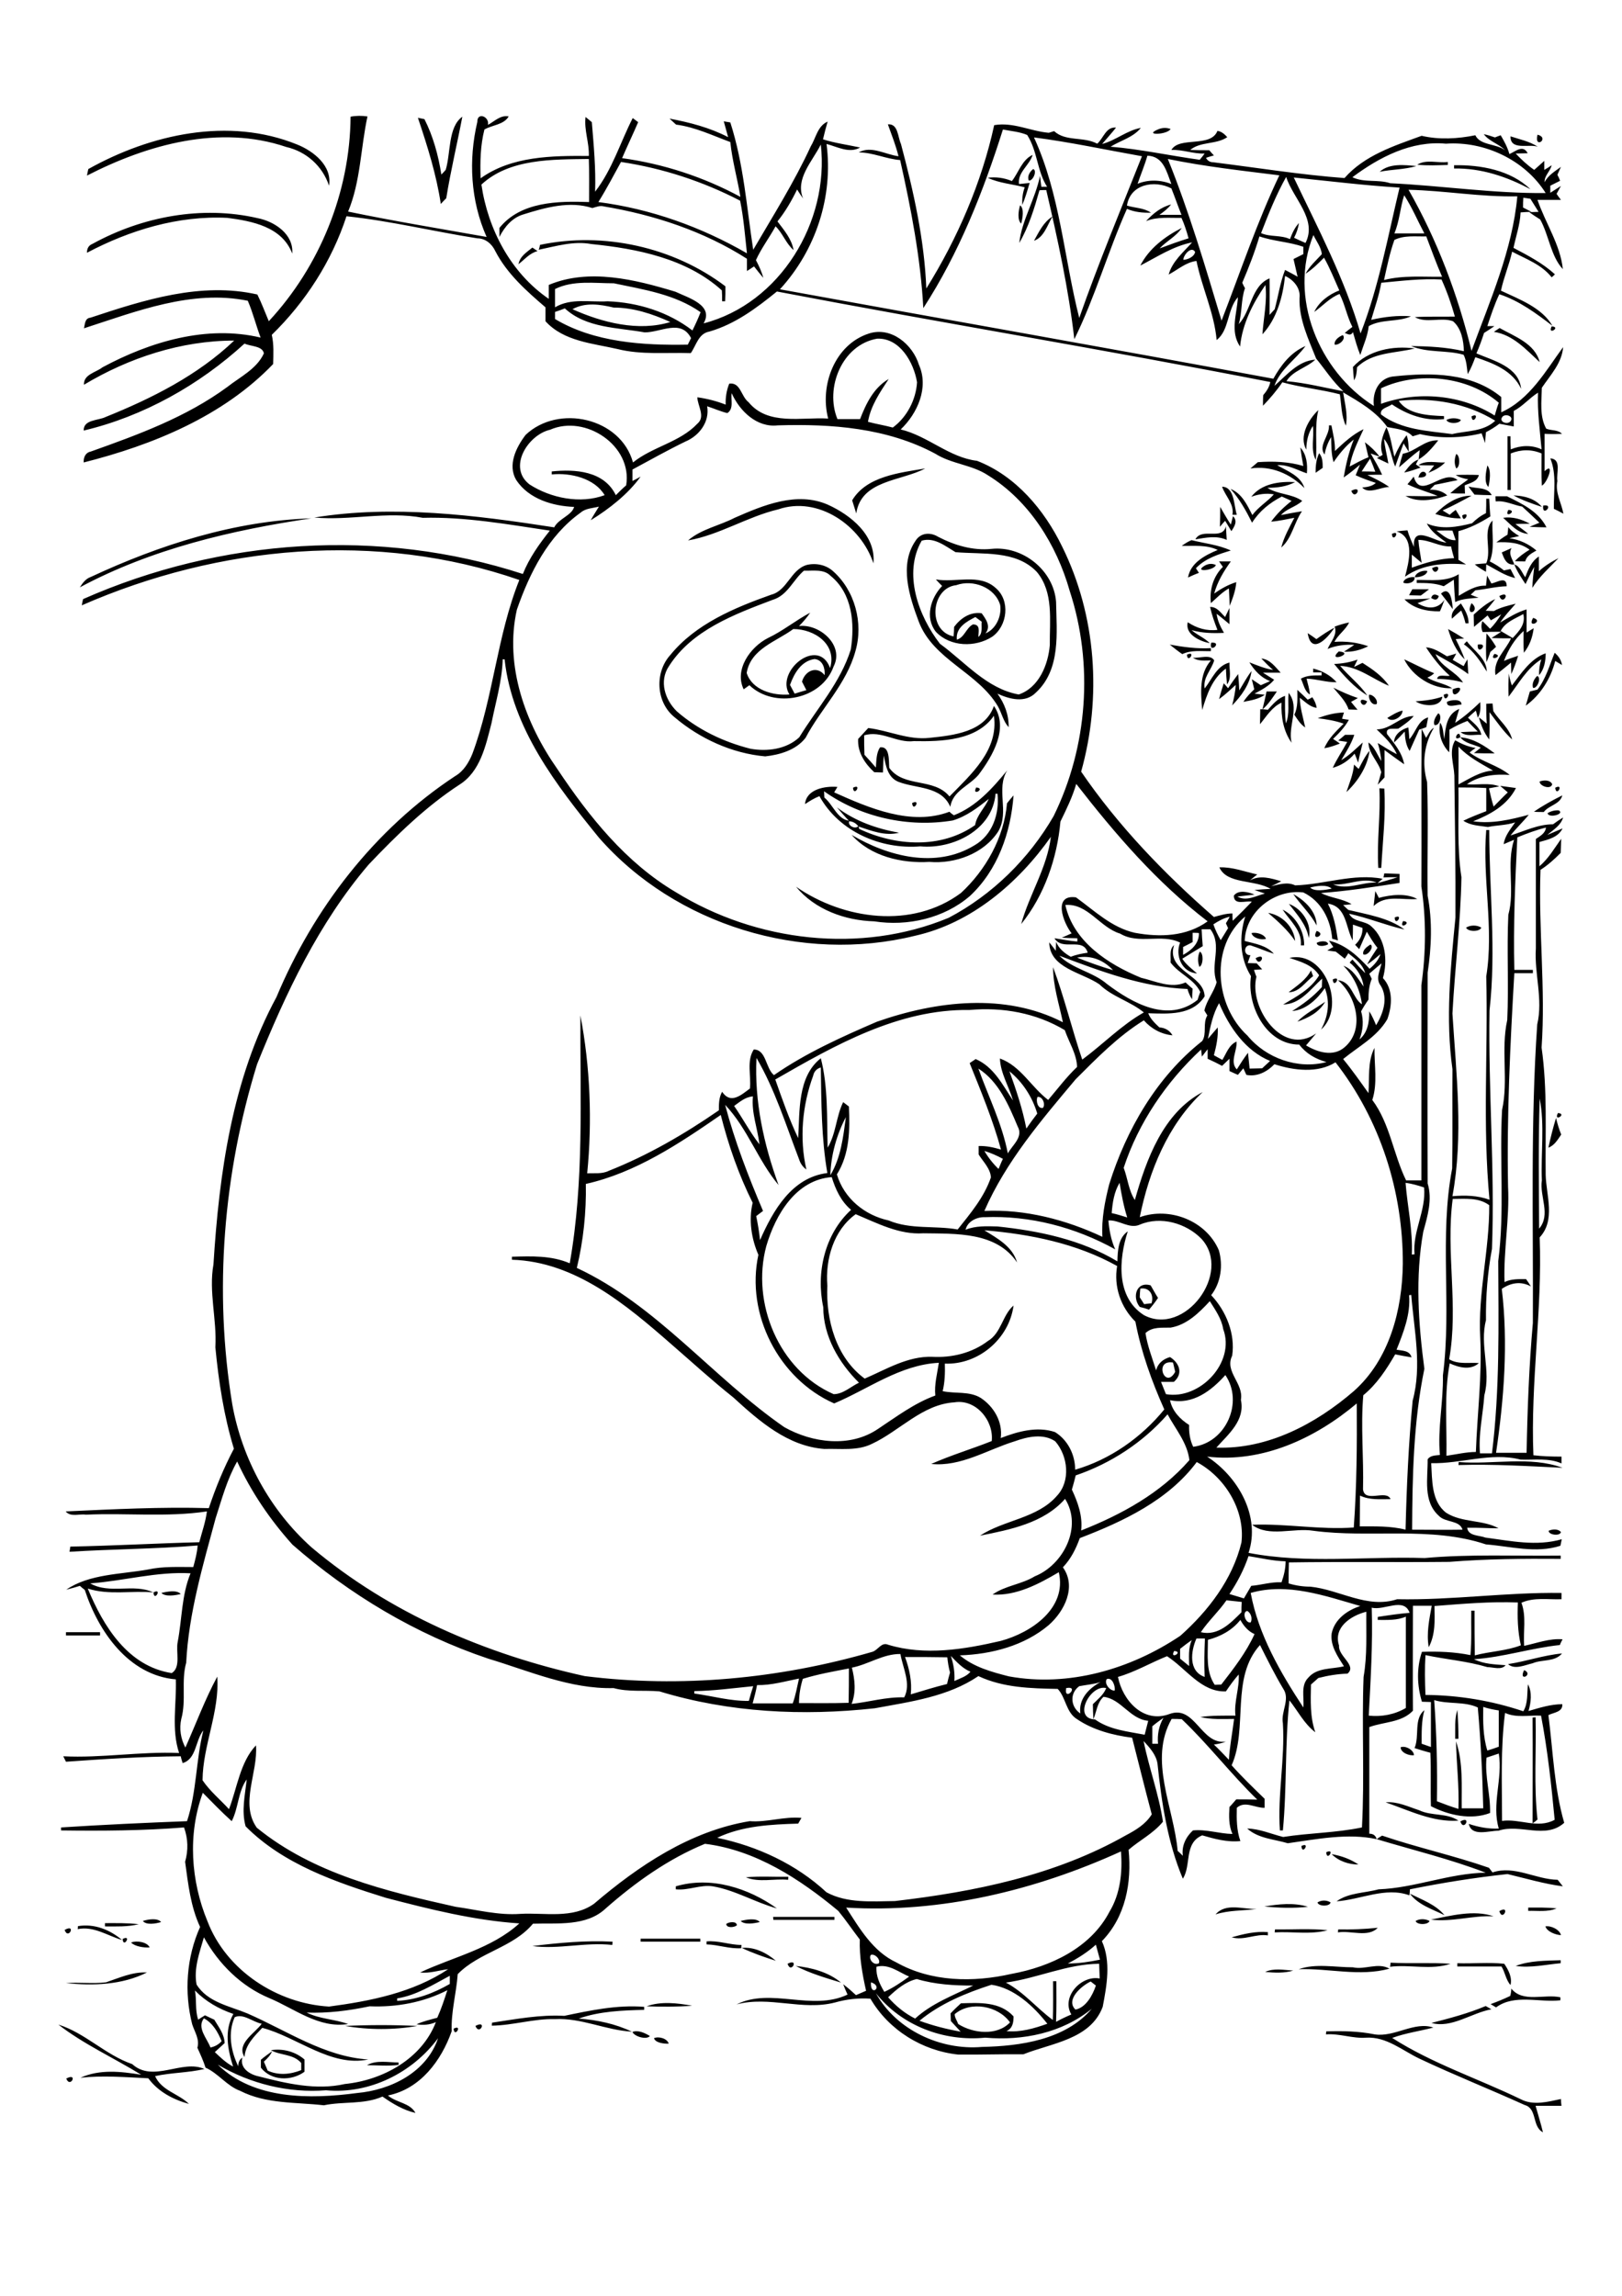 <?xml version="1.0" encoding="utf-8"?>
<!-- Generator: Adobe Illustrator 21.0.2, SVG Export Plug-In . SVG Version: 6.00 Build 0)  -->
<svg version="1.2" baseProfile="tiny" id="Layer_1" xmlns="http://www.w3.org/2000/svg" xmlns:xlink="http://www.w3.org/1999/xlink"
	 x="0px" y="0px" viewBox="0 0 595 842" overflow="scroll" xml:space="preserve">
<g>
	<path d="M69.9,771.4C70.6,772,70.6,772,69.9,771.4 M22.3,763.4C23,764,23,764,22.3,763.4 M24.3,762.3
		C28.8,759.9,25.8,766.1,24.3,762.3 M134.6,757.4c3.5-2,7.8-1,11.6-1v0.9C142.3,757.8,138.4,757.4,134.6,757.4 M110.5,756.6
		c-2.9-3.4-7.6-2.7-11.1-4.7c4.4-0.7,8.9,0.5,12.3,3.4c0,1.5,0,3,0,4.5c-4.8,3.5-12.2,3.4-16-1.5c0-0.7,0-2.2,0-2.9
		c1.3-1.1,2.7-2.1,4.1-3.1c-0.6,1.5-1.8,2.7-3,3.8c0.5,1.1,0.9,2.2,1.4,3.3c4,1.8,8.3,1.4,12.3-0.2
		C110.5,758.6,110.5,757.2,110.5,756.6 M239.9,747.5c1.7-0.8,4.9,0.1,5.4,2C243.6,749.6,240.4,749.2,239.9,747.5 M232,745.2
		c2.1-0.8,4.6,0.4,6.4,1.5C237.2,748.2,232.7,746.9,232,745.2 M166.4,744C169.9,742.2,166.7,747.7,166.4,744 M504.3,746.1
		c7.3,1.1,14.6-4.9,21.5-2.5c-5,1.3-10.2,2-15.1,3.8c14.7,9.4,31.5,14.9,47.2,22.5c4.6,2.4,10,0.9,14.7-0.1c0,0.6,0.1,1.9,0.2,2.5
		c-3.2,0-6.3,0-9.5,0c0.9,3.2,1.9,6.4,2.7,9.7c-4.1-2.1-2-8.7-6.7-10c-12.8-5.8-25.9-11-38.6-17c-6.3-3-12.1-8.1-19.5-7.7
		c-5,0.4-9.8-1.6-14.8-1.2l0.1-1.1C492.3,744.8,498.4,744.9,504.3,746.1 M174.4,743C178.9,740.6,175.9,746.8,174.4,743 M126.6,743
		c8.8-0.4,17.7-0.4,26.5,0C144.7,744.5,135.1,744.5,126.6,743 M21.4,742.5c9.9,3.1,17.2,11.1,27.1,14.5c7.7,7,18.4-1.9,26.5,1.8
		c-6,1.4-12.1,1.3-18.1,2.6c2.4,5.4,8.6,6.4,12.4,10.2c-5.8-1.6-11.3-4.5-14.9-9.4c-8.4-0.4-16.6-1.1-24.9-0.2
		c7.1-3.2,14.9-2.3,22.3-1.1C41.7,754.7,30.7,749.7,21.4,742.5 M545,735.7c0.7,0.4,1.4,0.8,2.1,1.2c-7.3,1.3-14.7,7.1-22,5
		C531.8,740.2,538.6,738.4,545,735.7 M207,739.3c9.6-2,19.4-4.1,29.3-3.3l0,1.1c-8,0.2-16.3,0.5-24,3.2c6.7,0.5,13.4,1.9,19.5,4.8
		c-9.5-0.5-18.5-5.1-28.2-4.6c-7.8-0.2-15.4,2.3-23.2,2.4l0.1-1.1C189.3,740.5,198.1,738.8,207,739.3 M237.2,735.8
		c5.1-1.9,11.4-1.2,16.7-0.2C248.4,736,242.8,736,237.2,735.8 M554.4,729.3c4.2,5.3,12.2,1.9,18,3.2l0,1.1
		c-7.8,0.9-16.8-2.4-23.6,2.6c-0.7-0.4-1.3-0.8-2-1.2c2.5-0.9,4.9-1.9,7.2-3C554.2,731.4,554.4,730,554.4,729.3 M38.9,727
		c4.8-1.6,9.7-3.9,15-3.6c-9.2,4.6-19.7,4.9-29.7,3.9C29,726.9,34,727.6,38.9,727 M464.1,723.2c3.2-1.5,6.9-0.7,10.3-0.5
		C471.1,723.7,467.5,723.5,464.1,723.2 M476.4,722.2c6.2-2.2,13.3-0.7,19.9-0.7c4.4,1,9.2-1.9,13.4,0.5
		C498.7,725,487.5,721.8,476.4,722.2 M291.9,721c5.8,0.6,12.1,2.3,16.6,6.1C302.9,725.4,297.1,723.7,291.9,721 M534.6,720
		c5.7,0.2,11.5-0.4,17.2,0.2c1.5,2.2,3,5,2.3,7.8c-1.7-1.9-2-4.7-3.3-6.8c-5.4,0-10.8,0-16.2,0L534.6,720 M509.9,721.3
		c0.1-0.4,0.2-1.1,0.2-1.5c7.3,0.4,14.7-0.1,22,0.4C525.2,722.6,517.2,720.4,509.9,721.3 M288.9,720.2
		C293.3,717.9,290.2,724.2,288.9,720.2 M556,721c5.2-2,11-1.9,16.5-2.1l0,1.1C567,720.5,561.5,721.8,556,721 M272.1,714.4
		c4.6-0.5,9.1,1.8,12.5,4.7C280.4,717.8,276.2,716.3,272.1,714.4 M259.2,712c4.3-0.4,8.5,1.3,12.8,1.3l-0.1,1.2
		c-4.3,0.3-8.4-1.3-12.7-1.4V712 M195.3,713.7c9.8-1.2,19.5-2.1,29.4-1.6l-0.1,1.2C214.7,712.2,204.9,715,195.3,713.7 M48.1,712.4
		c2-0.8,5.9-0.2,6.8,1.8C52.8,714.4,49.3,713.8,48.1,712.4 M235,711c7.3,0,14.6,0,21.9,0l0,1.1c-7.3,0-14.6,0-21.9,0L235,711
		 M45,711.1C48.5,709.3,45.2,714.8,45,711.1 M451.8,710.5c4.3-1.2,8.8-2.3,13.3-1.9l0,1.2C460.6,709.1,456.3,711.8,451.8,710.5
		 M490.9,707.6c4.8,0.1,9.7-0.1,14.5-0.6c-3.5,3.7-9.9,0.9-14.6,1.7L490.9,707.6 M467.7,707.6c6.4,0.1,12.9-0.4,19.3,0.3
		c-6.3,1.7-13,0.4-19.4,0.8L467.7,707.6 M23.7,707.8C28.1,705.3,25.1,711.7,23.7,707.8 M566.9,706.5c2-0.4,5.3,1.2,5.7,3.2
		C570.6,709.6,567.5,708.4,566.9,706.5 M28.6,706.4c6-1,11.7,1.3,16.2,5.1c-5.4-1.6-10.4-5.2-16.3-4L28.6,706.4 M266.4,705.6
		c1-0.8,3.9-1.1,3.9,0.5C269.4,706.9,266.5,707.2,266.4,705.6 M38.5,705.3c4.1,0,8.3-0.1,12.4,0.4c-4.1,1-8.2,0.8-12.4,0.8
		L38.5,705.3 M519.3,704.5c1.5-0.9,3.6-0.8,5.1,0C523.9,706,519.7,706,519.3,704.5 M271.7,704.5c2-0.5,5.7-1.2,7,0.4
		C276.7,705.4,273.1,706,271.7,704.5 M52.4,704.5c1.9-0.6,5.4-1.2,6.7,0.4C57.2,705.5,53.6,706.1,52.4,704.5 M283.6,703
		c7.5,0,15,0,22.5,0v1.1c-7.5,0-14.9,0-22.4,0L283.6,703 M524.9,704c7.2-1.4,15.8-3.7,23-1.2C540.1,702.4,532.6,705,524.9,704
		 M550,700.9C554.2,698.4,551.2,705,550,700.9 M560.6,699.6c3.5,0,6.9-0.1,10.4,0.3c-3.3,1.4-7,0.8-10.4,0.9L560.6,699.6
		 M445.9,702.1c3.8-4.4,10.2-1.8,15.1-2C456,700.8,450.8,700.5,445.9,702.1 M463.8,699.2c5.2-0.9,10.9-1.5,16,0.1
		C474.5,699.9,469.1,699.7,463.8,699.2 M483.3,697.7c1.4-0.9,3.4-0.9,4.8,0C487.8,699.3,483.6,699.2,483.3,697.7 M517.2,694.5
		c4.4,2.2,9.5,4,12.7,7.9C525.5,700.2,520.2,698.6,517.2,694.5 M247.9,691.8c12.9-3.8,26.6,0.6,37.1,8.1c-8-2.2-15.3-6.7-23.5-8.1
		c-4.6-0.7-9,1.6-13.6,1.1L247.9,691.8 M273.6,688.5c5.2-0.5,10.4-0.1,15.6-0.2l-0.1,1.1C284,688.9,278.5,690.5,273.6,688.5
		 M488.5,680c3.5,0.6,6.9,1.8,9.8,3.8C494.8,683.8,491.1,682.6,488.5,680 M486.5,679.3C490,677.6,486.7,683,486.5,679.3 M477.4,677
		C480.9,675.3,477.6,680.7,477.4,677 M505,674.5c0.6-0.4,1.3-0.9,2-1.3c12.9,4.4,26.3,7.3,39.2,11.8c0.3,0.4,1,1.3,1.3,1.7
		c8.1-2.7,15.9,2.6,23.9,2.7c0.5,0.6,1.4,1.8,1.9,2.4c-6.9-0.9-13.6-2.9-20.3-4.5c-12,1.3-24,3.2-35.8,5.6c0,0.6-0.1,1.7-0.2,2.2
		c-8.7-3.2-17.9,1.6-26.7,2.2c4.4-3.2,10.3-3,15.4-4.4c13.3-0.5,25.9-5.9,39.3-6.1C532,681.8,518.3,678.5,505,674.5 M535.7,668
		C540,665.6,537,672,535.7,668 M508.3,661c4.3-0.4,8.3,1.6,12.3,2.9c4.6,2.2,10.1,0.9,14.4,3.8C525.7,668.4,517,664,508.3,661
		 M513.8,640.8c1.8-0.7,4.8,1,4.9,2.9C517,644,513.8,642.8,513.8,640.8 M562.2,629.9l1.1-0.1c0.3,12.5-0.7,25,0.7,37.5
		c-0.4,0.4-1.3,1.1-1.8,1.4C562.2,655.8,562.3,642.9,562.2,629.9 M533.8,637.7c0.1-3.5-0.3-7.2,0.8-10.6c0.3,3.5,0.4,7,0.4,10.6
		L533.8,637.7 M559.1,612.5C562.8,614.1,556.8,617.1,559.1,612.5 M553.2,610.3c6.7-1,13.1-3.3,19.8-3.9c-2.7,3.2-7.3,2.1-10.8,3.6
		C559.5,610.6,555.6,612.5,553.2,610.3 M24.2,598.6c4.2,0,8.3,0,12.5,0l0,1.2c-4.2,0-8.4,0-12.5,0L24.2,598.6 M59.2,584.2
		c2.1-0.5,5.7-1.2,7.1,0.4C64.3,585.1,60.6,585.7,59.2,584.2 M56.3,584C59.7,582.2,56.5,587.7,56.3,584 M568.1,561.4
		c1.3-0.6,3.5-0.8,4.5,0.5C572.2,563.5,568,562.9,568.1,561.4 M511.3,547.9C511.7,548.3,511.7,548.3,511.3,547.9 M535.1,536.2
		c12.6,1,26.1-2.3,38.1,2.1c-12.7-0.6-25.4-1.4-38.2-1L535.1,536.2 M418.3,472.6c-0.1,0.8-0.2,2.4-0.2,3.2c0.4,0.6,1.2,1.8,1.6,2.5
		c0.7-0.1,2.1-0.3,2.7-0.3C423.4,475,421.7,472,418.3,472.6 M418.1,479.3c-2.9-3.5-1.3-9.5,4-7.9c0.9,1.5,1.7,3.1,2.7,4.6
		c-1,1.5-2.1,2.9-3.3,4.3C420.7,480,419,479.5,418.1,479.3 M568,420.9c0.8-3.7,1.7-7.3,2.8-10.9c0.5,2.1,1.1,4.1,1.9,6.1
		C571.4,418,570.2,420.1,568,420.9 M571.5,408.2C575.1,408.5,569.7,411.7,571.5,408.2 M475.9,374.7c2.9-3,6.8-4.9,10.2-7.3
		C483.9,371.3,479.9,373.3,475.9,374.7 M488.9,359.2C492.4,357.5,489.1,362.9,488.9,359.2 M480.9,355.9c0.3,0.7,0.5,1.4,0.8,2.1
		c-2.9,2.1-5,5.9-9,5.9C475.8,361.5,479.1,359.4,480.9,355.9 M473,351.3c13.2-2.9,20.8,18.2,11.6,26.3c2.6-4.8,3.4-10,1.4-15.2
		c-2.8,4-6.9,8-12,8.4c4-2.5,7.8-5.3,10.9-8.8c0-0.8,0.1-2.3,0.1-3.1c-4.2,3.8-8,9.4-14.3,9.5c4.9-2.9,10.1-5.6,13.2-10.7
		C481.4,353.8,477.1,352.7,473,351.3 M460.6,351.4C465.1,349,462,355.3,460.6,351.4 M440.1,349c1.5,0.6,1.3,4.9-0.1,5.6
		C439.3,352.9,439.3,350.7,440.1,349 M502.7,346.4c1.6,0.7-1,4.4-2.6,3.6C499.7,348.4,501.5,347.2,502.7,346.4 M483,345.8
		c1.1-0.7,4-1,4.2,0.5C486.1,347,483.2,347.4,483,345.8 M467.2,345.7C467.8,346.4,467.8,346.4,467.2,345.7 M459.1,342.2
		c1.7-0.4,4.7,0.4,5.3,2.1C462.7,344.9,459.5,344,459.1,342.2 M483,341.4C487,342.7,480.6,345.7,483,341.4 M537.8,340.2
		c1.6-1,4-1,5.6,0C542.8,341.8,538.5,341.8,537.8,340.2 M514.7,337.8C518.4,338.1,512.9,341.3,514.7,337.8 M511.6,336.5
		C515.1,334.8,511.8,340.2,511.6,336.5 M465.2,334.8c5.1,0.8,9.4,5.1,9.9,10.3C472.4,341.1,468.8,337.9,465.2,334.8 M470.5,333.6
		c4.7,2.3,8,7.8,7.9,13.1l-1.2,0C477.7,341.3,473.2,337.7,470.5,333.6 M472.8,331.5c4.8,1.7,8.6,7.4,7.3,12.5
		C479.2,339,475.8,335.4,472.8,331.5 M474.4,327.9c4.2,2.3,8.5,6.3,8.6,11.5C480.7,335.1,477.1,331.8,474.4,327.9 M504.5,326.8
		c0.4,0.8,0.9,1.6,1.3,2.5c4.4-1.2,10.1-1.8,14.1,0.4c-5.4,0.5-11.7-1.7-16,2.6C504.1,330.4,504.3,328.6,504.5,326.8 M571.8,297.2
		c2.4,1.4-3.9,3-4.1,1C568.9,297.5,570.3,297.1,571.8,297.2 M307,296.1c6.8,5.1,14.5,7.8,22.8,9.3c-5.1,1.3-10.1-0.7-14.9-2.3
		c-0.8-1.1-1.9-1.8-3.3-1.9C310,299.6,308.5,297.8,307,296.1 M334.6,294.5C338.1,292.8,334.9,298.2,334.6,294.5 M562.7,297.7
		c3.3-2.3,6.8-4.2,10.4-6c-0.8,3.3-4.9,3.6-6.8,6.1C565.4,297.8,563.6,297.8,562.7,297.7 M369.4,294.6c0.8-1,1.6-2,2.4-2.9
		c-1,13.6-5.8,27.4-16,36.9c-9.5,8.2-22.9,11.2-35.1,9.3c-10.7-0.3-21.8-4.3-28.7-12.7c17.5,12.1,42.6,15.6,60.5,2.3
		C361.6,319.1,368.3,307.2,369.4,294.6 M506,289.1l1.8,0.1c0.6,9.8-0.6,19.4-1.1,29.1l-1.1,0C505,308.5,506.5,298.8,506,289.1
		 M570.5,288.9C573.9,287.1,570.9,292.6,570.5,288.9 M358.1,288.8C361.8,289.1,356.3,292.3,358.1,288.8 M312.9,288.9
		C316.4,287.1,313.2,292.5,312.9,288.9 M564.8,286.6c1.4-0.5,3.8-0.7,4.6,1C568.9,289.8,564.6,288.2,564.8,286.6 M302.3,290.2
		c0,0.6,0.1,1.8,0.1,2.3c3.2,2.6,4.8,8.1,9.2,8.5c-1,1.7,2.2,3.4,3.3,1.9l0.3,1.1c13.3,6.3,30,7.4,42.5-1.4c0.6-3.7,3.6-6.3,5-9.6
		c-4,3.2-8.2,6.4-13.2,7.9C333.3,303.6,315.8,299.8,302.3,290.2 M349.9,299c8.2-3.2,14.2-9.9,19.6-16.5c-4.3,7,0.9,15.1-3.3,22.4
		c-5.3,8.2-15.9,12-25.3,11.2c-10.1,0.6-21.5-2-28.5-9.9c13.4,7.9,30.9,12.5,45.1,3.8c6.6-3.8,9.2-11.6,8.4-18.9l-0.7,0
		c-1.1,13.3-15.6,20.4-27.6,19.3c-14.5,1.2-29.8-5.4-37-18.4c-1.9,0.7-3.6,1.8-5.3,2.9c0.5-5.5,7.4-6.7,11.9-6.3
		c-0.3,0.5-0.9,1.5-1.2,2c12.9,5.8,28.3,12.4,42.3,7.1C348.6,298.1,349.5,298.7,349.9,299 M498.4,282c1.2-2.3,2.3-4.6,4-6.7
		c-0.7,5.7-4.3,11.3-8.5,15.2c1.1-3.3,2.5-6.5,2.8-10.1C497.1,280.8,497.9,281.6,498.4,282 M535.7,270.4c4.8,0.4,8.9,3.1,12.6,5.9
		c-2.5,0-5.1,0-7.6-0.1c0.6-0.5,1.9-1.5,2.5-2C540.7,273,537.4,272.7,535.7,270.4 M535.7,270.4C532.3,272.3,535.4,266.7,535.7,270.4
		 M493.4,269.5c0.9,0,2.6,0,3.4,0c-1.1,3.3-3,6.3-4.8,9.3c3-1.8,5.4-4.2,7.9-6.5c-0.6,2.5-1.2,4.9-1.7,7.4c-0.3-0.8-0.9-2.5-1.3-3.3
		c-2.1,2.5-4.8,4.3-8,5.2c1.5-3.3,3.6-6.3,5.3-9.5c-0.8-0.1-2.5-0.4-3.3-0.5C491.7,271,492.8,270,493.4,269.5 M517,271.1
		c2.4-2.6,3.2-7,6.9-8c-0.2,0.9-0.5,2.7-0.7,3.6c-0.6,0.2-1.9,0.7-2.6,0.9c-1.2,2.6-2.3,5.2-3.5,7.8c-1.4-2.1-1.7-4.7-1.8-7.1
		c-1.3,1.4-2.5,2.7-3.9,4c-0.1-2.8,2.7-4.9,5.2-5.5C516.8,267.9,516.9,270,517,271.1 M505,267.5c5.3,0,8.5-4.9,13.6-4.9
		c-1.6,1.9-3.6,3.2-5.6,4.6c-1.7,0.3-4.8-0.7-4.2,2c2.6,3.4,5.5,6.7,6.3,11.1c-2.4-1.7-4.8-3.4-7.2-5.2c0,3.3,0,6.6,0,10
		c-0.6,0.7-1.9,2-2.5,2.7c0.4-1.5,0.9-3.1,1.3-4.6c-1-3.9-4.7-6.8-4.7-10.9c2.3,1.7,3.2,4.5,4.7,6.8c-0.2-2.2-0.6-4.4-1.3-6.6
		c2.3,1.4,4.6,2.9,7,4.1C510.8,272.9,507.8,270.2,505,267.5 M527.6,261.6c1.5,0.6,0.6,4.8-1.4,4.3
		C525.6,264.5,526.7,262.7,527.6,261.6 M483.4,263.4c3.1-1.2,6.3-2,9.6-2.1c-0.2,0.6-0.5,1.7-0.7,2.3c0.6,0.1,1.9,0.3,2.5,0.4
		c-1.5,2.7-3.6,4.9-5.8,7c0.6,0.4,1.9,1.2,2.5,1.7c-1.8,0.7-3.7,1.4-5.7,1.7c1.5-3.6,4.4-6.3,7.1-9
		C489.8,264.3,486.6,263.8,483.4,263.4 M508.9,263.3c1.7-1,3.7-2.3,5.6-2.7C514.5,263,510.6,265.2,508.9,263.3 M335.2,271.8
		c-6.2,0.8-12-4.1-18.2-2.1c0,2.4,0,4.7,0.1,7.1c1.4,1.5,2.8,3.1,4.2,4.7c0.2-2.5,0.1-5.2,1.5-7.4c3.7-0.6,3.2,5,3.4,7.5
		c5.3,7.4,16.4,3.5,22.1,10.5c7.9-8.1,18.1-17,16.3-29.6C358.3,271.6,345.5,272,335.2,271.8 M341,270.6c8.7-0.9,20.3-2.1,23.6-11.7
		c5.6,8.1-0.5,18.4-5.6,25.2c-3.4,4.1-9.5,5.9-10.4,11.8c-3.3-7.7-12.5-6.6-19.1-9.2c-3.9-1.6-4.6-6-5.3-9.6
		c-0.2,2.1-0.2,4.1-0.3,6.2c-0.8,0-2.4-0.1-3.2-0.1c-3.4-3.1-6.2-7.3-5.9-12.2c1.2-1.3,2.5-2.7,3.7-4
		C326,267.9,333.2,271.5,341,270.6 M545.2,258.1c0.6,0,1.7-0.1,2.3-0.1c0.1,0.7,0.2,2.1,0.3,2.8c2.2,3.5,5.9,6.2,6.9,10.4
		c-3.2-2.9-5.7-6.6-8.3-10c0,3.3,0.1,6.7-0.1,10c-1.9-2.4-3-5.2-3.8-8.1c1,0.7,1.9,1.5,2.9,2.3C545.2,263,545.2,260.5,545.2,258.1
		 M533.8,265.1c3.3-2.2,6.3-4.8,9.2-7.6c0.1,2,0.2,4-0.9,5.7l-0.7-2.6c-0.7,0.6-2.2,1.9-2.9,2.6c1.9,1.9,4.4,3.5,4.9,6.3
		c-2.5-0.2-5.5,0.8-7.6-1c1.6-0.1,4.7-0.2,6.3-0.2c-1.3-1.3-2.6-2.6-3.8-3.9c-2.3,0.9-4.5,1.9-6.6,3.2c0,2.8,0.1,5.6-0.1,8.3
		c-2.8-2.9-4.1-6.9-3.3-10.9c1.2,1.8,1.1,4,1.5,6.1c0.5-4.3,0.8-9.2,5.5-11.1C534.8,261.6,534.3,263.3,533.8,265.1 M530.8,257.4
		c1.4-0.8,5.5-1.2,5.3,1C534.6,258.3,530.5,260,530.8,257.4 M501.5,257.2C500.1,261.1,497,254.8,501.5,257.2 M491,257.3
		C491.6,257.9,491.6,257.9,491,257.3 M519.3,257.2c3.3-0.2,6.6-0.6,9.8-1.7C528.6,259.7,521.7,259,519.3,257.2 M529.6,254.8
		C533.1,253.1,529.9,258.5,529.6,254.8 M502.2,254.8c1.4-0.2,3.4,1.9,2.8,3.4C503.2,258.9,501.9,256.2,502.2,254.8 M487.6,255
		C488.3,255.7,488.3,255.7,487.6,255 M472.7,254.1c4.3,5.4-0.4,12.1,1.1,18.3c-3-4.2-3.9-9.5-3.7-14.7c-3.5,1.6-5.5,5-7.9,7.9
		c0-1.8,0.1-3.7,0.1-5.5c0.7,0,2.1,0.1,2.8,0.2c1.8-2,3.6-4.2,6.3-5.1c0,3.4-0.1,6.8,0.3,10.1C473.2,261.8,472.3,257.9,472.7,254.1
		 M489.1,252.2c2.9,1.4,5.9,2.8,9,3.8c-0.8,0.5-1.6,0.9-2.5,1.4c0.8,1,1.6,2,2.4,2.9c-0.8,0-2.5-0.1-3.3-0.1
		C493.7,257.1,491.2,254.8,489.1,252.2 M475.9,253c1.3,1.2,2.6,2.4,3.8,3.6c0.4-0.2,1.3-0.6,1.7-0.9c0.8,1.2,1.4,2.5,1.6,3.9
		c-2.5-0.3-4.3-2.3-6.2-3.7c0.1,3.7,1.2,7.2,2,10.9c-1.8-1.2-2.9-3-4-4.7C476.2,259.3,475.9,256,475.9,253 M464.6,253.6
		c0.9,0,2.8,0,3.8,0c-1.6,2.3-3.1,4.7-5.3,6.6C463.6,258,464.2,255.8,464.6,253.6 M532.9,252.8C539.3,250.1,532.4,258.1,532.9,252.8
		 M563.9,247.9c1.6,0.6,0.1,4.6-1.5,4.4C561.8,250.8,562.8,248.9,563.9,247.9 M454.6,253.2c1.5-2.4,2.8-4.9,4.5-7.1
		c-0.6,4.9-3.8,9.2-7.1,12.6c0.6-2.5,1.2-5,1.3-7.5c-2,1.8-3.9,3.6-6.1,5.2c0.5-2,1.1-3.9,1.7-5.8c0.4,0.4,1.2,1.3,1.6,1.8
		c1.2-1.8,2.4-3.5,3.7-5.2C454.4,249.2,454.5,251.2,454.6,253.2 M481.7,245.2c3.3,0.8,6.3,2.4,8.6,5c-3.7,0.1-7.3-1.2-11-1.3
		c0.4,1.9,1.1,3.8,1.2,5.8c-2-1.2-2.3-3.8-3.3-5.8c2.3-1.3,5-1.2,7.6-1.2l0-1.1c-0.8,0-2.3,0-3.1,0L481.7,245.2 M515.1,241.8
		c3.7,1.7,7.2,3.6,11,5.1c-0.7,0.7-1.5,1.2-2.5,1.6c2.8,1.8,6.3,2.1,9.1,3.9C525.6,252.8,518.2,248.1,515.1,241.8 M489.4,243.5
		c2.9-0.1,5.8-0.6,8.6-1.6c-0.3,0.7-1,2-1.3,2.7c1-0.5,2.1-1,3.1-1.5c3.6,2.3,7.3,4.8,9.7,8.4c-5.9-2.4-11.1-7-17.9-7.3
		c3.2,3.8,7.2,6.8,10,10.9C496.8,252.1,493,247.9,489.4,243.5 M462.7,241.5c3.2,0.3,5.1,3.1,7.1,5.2c-2.2,0-4.4,0-6.5,0
		c1.4,0.9,2.7,1.7,4.1,2.6c-1.9,2.3-4.6,3.7-7.2,5.1c1,0.1,2.8,0.3,3.8,0.4c-2.3,1.6-5.2,2.1-7.9,2.6c1.1-1.7,2.5-3.2,4-4.6
		c-0.3-1.2-0.6-2.5-0.9-3.7c1.1,0.7,2.2,1.5,3.3,2.2c1.1-0.5,2.3-1,3.4-1.5c-3.4-1.3-5.7-3.9-7.6-6.9c2.8,1.1,5.7,2.3,8.7,2.8
		C465.5,244.4,464.1,243,462.7,241.5 M437.6,241.2c2.4,0.3,6.4-1.4,7.8,1c-1,3.5-4.2,6.3-3.5,10.3c2.7-3.4,4.5-8.4,9.1-9.5
		c-0.1,2.7,0.9,5.7-0.9,8c-0.2-1.9-0.3-3.9-0.4-5.8c-5,3.6-7,9.5-8.7,15.2c-0.5-6.3-1.2-13.1,3.2-18.2
		C442,242.2,439.5,242.6,437.6,241.2 M570.3,239.4c1.4,1.2,2.4,2.6,2.7,4.5c-0.6-0.4-1.9-1.1-2.5-1.5c-1.6,6.4-5.4,12.5-10.8,16.4
		c0.5-1.7,1-3.5,1.5-5.2c0.7-0.2,2.1-0.5,2.8-0.7C567.1,248.9,568.4,244,570.3,239.4 M554.6,251.4c3.4-4.4,6.9-9.9,12.4-11.8
		c0,2.8-0.5,5.8-2.4,8c-0.1-2,0.2-3.9,0.8-5.8c-5.3,3.3-8.3,8.9-12,13.7c-0.1-2.8-0.1-5.7,0.1-8.5
		C553.6,248.1,554.2,250.3,554.6,251.4 M548.2,239.8C552,240.5,545.9,242.9,548.2,239.8 M435.4,240.1
		C439,238.4,435.6,243.7,435.4,240.1 M491.1,238.9C497.5,239.5,486.4,243.3,491.1,238.9 M523.1,237.4c2.9,0.2,5.3,1.9,7.7,3.3
		c1.1-0.3,2.3-0.7,3.4-1c-0.3,0.6-1,1.8-1.3,2.3c1.3,0.8,2.6,1.5,4,2.3c0.3-0.6,1-1.9,1.4-2.5c0.1,1.8,0.2,3.6,0.3,5.4
		c-3.7-2.8-7.9-4.9-12-7.3c2,4.7,7.4,6.3,10.1,10.4c-3.1-0.9-6.3-1.3-9.5-1.3c0.2-2,3.2-0.8,4.6-1.2
		C528.4,244.8,525.6,241.2,523.1,237.4 M542.1,236.4C546.6,235.6,541.7,240.9,542.1,236.4 M429.1,236.4c5,0.9,10,1.6,15.1,1.3v1.1
		c-3.5,0.1-7.2-0.5-10.5,1.1C432.1,238.8,430.6,237.6,429.1,236.4 M537,236.3c0.4-0.4,0.7-0.8,1.1-1.1c2.6,3.5,7.2,6.3,7.3,11.1
		C543.1,242.6,540.7,238.9,537,236.3 M444.3,235.7C448.8,235.3,443.3,240.2,444.3,235.7 M545.3,232.3c1.3,1.5,2.5,3.2,3.5,4.9
		c-0.5,0.5-1.6,1.5-2.1,1.9c-0.4,1.3-0.9,2.5-1.4,3.7C545,239.4,545.1,235.8,545.3,232.3 M531.2,230.7c2,1.1,4,2.3,5.9,3.5
		c-0.8,0-2.4,0.1-3.1,0.2c1.2,2.4,2.4,4.9,3.3,7.4C534.1,238.8,532.4,234.7,531.2,230.7 M482.9,234.4c2.1-1.5,4.3-3,6.6-4.2
		c-2.4,3.8-8.5,10.3-9.8,2C480.5,232.7,482.1,233.8,482.9,234.4 M479.7,231.2C480.3,231.9,480.3,231.9,479.7,231.2 M489.6,229.8
		c1.7-0.6,3.5-1.2,5.3-1.5c-1.3,2.7-4,4.4-5.4,7.1c4.2-0.3,8.4,0.2,12.4,1.6c-2.8,1.4-5.8,2.2-8.9,2c1.2-0.8,2.5-1.6,3.8-2.5
		c-3.3-0.2-6.7,0.2-9.8,1.5C488.1,235.4,490.7,232.8,489.6,229.8 M562.4,226.6C566.6,227.8,559.9,230.8,562.4,226.6 M289.8,251.2
		c0.6,1.1,1.1,2.1,1.7,3.2c1.4-0.4,2.8-0.9,4.3-1.3c-0.5-1-1.1-2.1-1.6-3.1c1.1-4,5.4-6,8.3-2.4c0.2-2.5-0.7-5.6-3.7-5.9
		C293.9,242.4,291.3,247,289.8,251.2 M273.9,246.8c2,6.3,9.7,8.4,15.7,7.9c-5.4-8.5,10.6-21.5,14.9-9.7c2.6-8.7-5.7-14.3-13.5-14.3
		C284.8,235.3,275.4,237.9,273.9,246.8 M281.7,234c5.5-2.6,10.2-6.5,15.5-9.3c-1.2,1.8-2.6,3.4-4.1,4.9c7.5-0.9,16.7,7,12.7,14.8
		c-4.3,12.2-21.8,15.6-30.9,6.9c-0.5,0.4-1.6,1.1-2.1,1.5C269.3,245.6,275.2,237.3,281.7,234 M443.9,222.6c2.5-0.1,3.9,2.1,5.5,3.7
		c0.4-0.8,1.2-2.5,1.6-3.3c0,2,0,4,0,5.9c-1.6-1.3-3.1-2.6-4.7-3.8c0.3,2.5,1.4,4.8,2.7,7c-4,0.2-8,0.1-11.9-1
		c2.1,1.8,4.7,2.8,6.7,4.8c-3.6-0.7-9.2-3.2-8.1-7.7c3.3,2.2,7,3.3,10.9,2.8C445.5,228.2,444.5,225.4,443.9,222.6 M532.6,226.9
		c-0.5-2.6,1.6-4.1,3.3-5.6c1.4,2.2,2.9,4.6,2.8,7.3l-1.1,0c-0.4-1.6-0.9-3.2-1.6-4.7C534.8,224.9,533.7,225.9,532.6,226.9
		 M550.5,231.4c1.5,0.9,2.9,1.7,4.4,2.6c2.3-2.5,4.8-5,3.9-8.8C555.8,226.9,552.2,228.1,550.5,231.4 M540.6,225.4
		c2.4-2.2,4.9-4.3,7.9-5.7c-1.1,1.5-2.3,2.9-3.5,4.3c1,0,2,0.1,3,0.1c2.5-1.4,5.3-2,8-2.7c-2,2.3-4,4.4-5.7,6.9
		c3.1-1.8,6.2-3.8,9.7-4.8c0,2.8,0,5.7,0,8.5c0.6-0.4,1.9-1.2,2.6-1.6c-0.4,3.3-1.5,6.4-3.6,9c-0.2-2.7-0.1-5.3-0.1-8
		c-3.3,3-5.6,6.8-7.2,11c-0.4,0.5-0.4,0.5,0,0c1.7-0.8,3.5-1.3,5.2-1.9c-0.7,2.3-1.5,4.5-2.5,6.7c0-1-0.1-3.1-0.1-4.2
		c-1.9,1.6-3.8,3.1-5.7,4.6c-1-5.4,3.7-9,5.7-13.5c-2.4,0-4.8,0-7.2-0.1c0.9-0.6,2.7-1.7,3.6-2.3c-2.3,0-4.5,0-6.8,0.1
		c-0.6-1.3-0.6-2.7-0.1-4c1,0.9,1.8,1.8,2.8,2.8c1.6-1.5,2.9-3.4,4.1-5.3c-1,0.6-2.9,1.7-3.8,2.2c-0.3-0.4-0.9-1.3-1.2-1.8
		c-1.7,1.4-3.3,2.8-5,4.2C540.7,228.6,540.6,227,540.6,225.4 M539.8,221.2C543.5,224.2,537.1,226.8,539.8,221.2 M515.2,219.8
		c3.2,0,6.3-0.1,9.5-0.3c-1.6,0.6-3.1,1.1-4.7,1.7c3.4,2.2,7.5,2.4,9.9-1.3c-0.4,1.1-1.2,3.3-1.7,4.3
		C523.5,224.3,518.5,223.2,515.2,219.8 M550,218.6C554.5,216.2,551.4,222.5,550,218.6 M525,219.3c0.4-1.4,1.4-1.6,2.8-0.7
		C527.4,220,526.5,220.3,525,219.3 M528.6,217.7c3.6-3.2,4.2,3.5,4.3,5.7C531.6,221.5,530.1,219.6,528.6,217.7 M518.1,216.1
		c2,0,4,0,6.1,0c-1,0.8-2,1.6-3,2.3c-1.5,0-2.9-0.1-4.3-0.1C517.1,217.8,517.8,216.7,518.1,216.1 M351,234.6
		c2.8-0.8,3.4-4.3,5.9-5.6c2.9,0,2,2.7,2,4.6c1.7-1.4,1-3.7,1.2-5.6c-0.6-0.4-1.7-1.3-2.3-1.7C354.7,227.9,350.5,230.1,351,234.6
		 M350.8,214.6c-9.3,1-10.7,16.8-1,18.8c0.1-0.9,0.2-2.6,0.2-3.5c2.4-3.2,5.9-5.6,10.1-5c1.6,2.2,3.5,4.8,1.4,7.4
		c3.9-1.6,6-6.4,5.4-10.4C365,215.4,356.9,212.4,350.8,214.6 M343.3,212.5c7.3,1.3,15.9-2.3,21.9,3.1c5.5,4.6,4.4,13.9-1.2,17.9
		c-6.2,4-15.4,3.8-20.7-1.8c-4.1-5.2-1.9-12.4,2.3-16.8C345,214.3,343.8,213.1,343.3,212.5 M514.8,213.7c0-1.5,2.8-2.3,4.1-2
		C519.2,213.6,516.3,214.4,514.8,213.7 M547.5,210.4C548.2,211.1,548.2,211.1,547.5,210.4 M519.7,212.7c5.2-0.1,10.7,0.8,15.4-2.1
		c0,2.6,0,5.2,0,7.9c3.1-1.8,6.3-3.9,10-3.7c0.1-0.9,0.3-2.8,0.4-3.7c0.4,0.7,1.2,2.2,1.6,2.9c2.1-0.4,5.6-2.9,5.6,1
		c-3.9,0.1-7.6,1.1-11.5,1.5c-0.4,0.4-1.3,1.2-1.7,1.6c0.7,0.3,2.2,0.9,2.9,1.1c-2.9,0.3-5.9,0.3-8.6,1.6c-0.2-2.7-0.4-5.4-0.5-8.2
		c-1.2,0.8-2.5,1.6-3.7,2.4c-3.2-1.2-6.6-1.2-9.9-1.2L519.7,212.7 M547.5,210.4C546.8,209.7,546.8,209.7,547.5,210.4 M519,211.7
		c0.3-1.7,3-2.7,4.6-2.3C523.4,211.1,520.5,211.8,519,211.7 M525.3,208.4C529.7,206,526.7,212.3,525.3,208.4 M442,207.4
		c1.3-0.7,2.7-0.8,4-0.2C445.6,209.2,437.5,210.1,442,207.4 M294.9,209.3c-4,3.4-6,9.1-11.5,10.7c-14,5.3-29.6,11.1-38,24.3
		c-3.7,5.5-1.5,12.3,2.9,16.6c7.7,6.7,17.1,11.2,27,13.7c6.1,1.1,13.2,0.2,17.9-4.2c6.5-10.6,15.1-20.1,18.9-32.2
		c1.5-9.5,0.6-20.5-7.4-27C302.2,208.6,298.3,209.4,294.9,209.3 M295.9,207.2c3.3-0.8,7-0.1,9.6,2.2c8.1,7.1,11.3,19.1,8.3,29.4
		c-3.3,12.1-12.6,21-18.3,31.8c-3.5,4.5-9.4,6.2-14.8,6.8c-12.2-1.1-24-6.5-33.3-14.4c-6.8-5.5-7.3-16.4-1.5-22.8
		c9.3-11.4,23.5-17.3,37-22.1C288.8,216.6,290,209,295.9,207.2 M447.2,205.9c1.1,0,3.2,0,4.3,0c-2.6,3.6-4.9,7.4-6.1,11.8
		c2.5-1.8,5.2-3.3,8.1-4.2c-0.2,3-1.3,5.9-2.4,8.7c-0.1-2.1-0.2-4.3-0.3-6.4c-2.5,1.4-4.5,3.5-6.6,5.4c-0.6-4.9,0.9-9.9,4.4-13.3
		C448.2,207.3,447.5,206.4,447.2,205.9 M559.5,211.7c1.1-2.9,2.3-5.9,5-7.6c0,1.8,0,3.6,0,5.4c2.2-2,4.6-3.5,7.2-4.8
		c-3.3,3.5-7,6.7-9.6,10.9c0.1-2.6,0.4-5.2,0.7-7.7c-1.2,2.1-2.2,4.2-3.2,6.3c-1.5-2.3-3.1-4.6-4.1-7.2
		C557.6,207.7,558.3,210,559.5,211.7 M550.9,202.6c1.2-0.5,2.4-1.1,3.6-1.6c-1.3,2.1,0.3,4,1,6C552.6,207.4,551.7,204.8,550.9,202.6
		 M433.5,200.2c1.1-0.8,2.3-1.6,3.6-2.1c4.8,1.2,9.9,1.7,14.4,3.8c-4.6,1.4-9.4,2.9-12.8,6.5c0.3,0.4,0.8,1.3,1.1,1.7
		c-1.4,0.5-2.7,1.1-4,1.7c0.9-5.4,6.3-8.2,10.9-10.1C442.6,199.7,438,200.3,433.5,200.2 M510.6,195.8
		C514.1,194.1,510.8,199.5,510.6,195.8 M338.1,198.3c-6.9,12-1.2,27.6,6.7,37.8c9.2,6.7,17.2,16.5,28.9,18.6
		c7.4-2.5,10.8-10.9,11.4-18.1c-0.1-9.1,1.5-19.4-4.8-26.9c-7.7-8-19.7-6.3-29.8-7.2C346.8,200.3,342.7,196.9,338.1,198.3
		 M335.8,198.4c1.9-3.1,5.5-3.3,8.4-1.5c6,3.1,12.7,5.1,19.5,4.4c11.4-1.2,22.8,7.8,23.7,19.4c0.2,11.3,1.8,24.8-7.4,33.3
		c-3.9,4-9.7,2.4-14.1,0.4c2.6,3.6,4.2,7.8,4.1,12.3c-2-2.2-2.5-5.1-3.9-7.6c-7.4-12.6-23.8-17.1-29.1-31.2
		C333.6,218.8,329.8,207.2,335.8,198.4 M553,196.1c0.1-1,0.2-1.9,0.3-2.8c1,1.4,2.5,2.4,4,3.3c-0.9,0.2-2.7,0.6-3.6,0.8
		c3.7,0.5,7.1,2.1,9.9,4.5c-1.7,1-3.6,1.9-4.1,4c-0.9,0-2.8,0-3.8-0.1c1.6-1.7,3.4-3,5.4-4.2c-3.6-2.7-7.9-2.9-12.2-2.7
		C550.3,197.9,551.6,196.9,553,196.1 M449.7,193c0.1,1.7,0.2,3.3,0.3,5c-3.8-1.7-7.6-0.8-11.5-0.2
		C440.9,193.3,448.4,198.4,449.7,193 M545.2,206.6c2.1-5-1.5-11.8,2.3-15.7c-0.3,5,0.9,10.2-1,15c1.8,0.9,3.6,2,5.2,3.3
		c0.8-0.2,1.6-0.3,2.4-0.5c0.6,1.1,1.1,2.2,1.7,3.3c-3.9-0.9-7.1-3.2-10.6-5c0,0.7-0.1,2-0.1,2.7c-1.4-0.8-2.8-1.6-4.1-2.7
		C542.2,206.8,544.2,206.7,545.2,206.6 M551.4,189.9c3.4-0.5,6.8,0.5,9.8,2.2c-1.3,0-4,0-5.3,0.1c1.6,1.2,3.2,2.3,4.7,3.6
		C556.8,195.6,554.1,192.3,551.4,189.9 M33.3,211.6c25.3-11.8,52.8-20.6,80.9-21.5c-29.1,4.3-58.6,11.2-84.9,25.3
		C30.3,213.8,31.5,212.2,33.3,211.6 M539.8,189.2C540.4,189.8,540.4,189.8,539.8,189.2 M536.4,189
		C539.9,187.2,536.6,192.7,536.4,189 M553.3,187C557,187.2,551.5,190.5,553.3,187 M447.6,185.9c1.3,2.2,2.5,4.4,3.9,6.5l0.8-3.1
		c1.8,1.8,0.6,3.7-0.6,5.5c-0.8-1.3-1.5-2.6-2.3-3.8c-0.5,0.5-1.4,1.6-1.9,2.2C447.6,190.8,447.6,188.4,447.6,185.9 M566.1,185.4
		C570.5,184.7,565.5,190,566.1,185.4 M520.3,198c0.2,2.8,0.8,5.6,1.2,8.4c-1.2-1-2.4-2-3.6-3c0,1.6,0,3.2,0,4.8
		c5-1.8,10.2-3.4,15.5-3.5c-0.4-1.4-0.8-2.8-1.1-4.3C528.1,200.6,524.5,198,520.3,198 M526.9,194.6c2.2,1.5,4.2,3.7,7.1,3.5
		c-0.4-1.2-0.8-2.3-1.2-3.5C530.9,194.5,528.9,194.6,526.9,194.6 M545.2,182.9l1.1,0c0.1,2.2,0.2,4.3,0.4,6.5
		c-3.7,2.3-7.5,4.3-11.7,5.4c0,3.5-0.1,7,0,10.5c0.7,0.4,2.1,1.3,2.8,1.7c-7.7-0.6-15.8-0.2-22.4,4.5c1.4-5.2,3.8-14.5-3.1-16.6
		c1.3-0.2,2.7-0.3,4-0.4c0.6,2.1,1.5,4.1,2.4,6.1c-0.7-8.5,7.6-1.9,11.9-1.6c-2.7-2-5.6-4-7.2-7c5.3,2.3,11.2,1.3,16.6-0.1
		c1.5-1.5,3.2-2.8,5.1-3.7C545.2,186.5,545.2,184.7,545.2,182.9 M269.5,189.9c10.5-4.6,22.8-9.8,34.2-4.8
		c8.4,3.8,17.7,11.3,16.7,21.5c-4.6-13.9-20.3-24.8-34.9-19.8c-11.4,2.7-21.6,9.4-33.1,11.4C257.3,194,263.9,192.8,269.5,189.9
		 M555.2,181.7c3.8,0.1,7.9,1.1,10.4,4.2C562,184.7,558.5,183.5,555.2,181.7 M548.6,182c1.4,0,2.8,0,4.2,0
		c5.6,2.8,11.5,5.5,14.5,11.4c-2.1,0-4.2-0.1-6.2-0.2c1.2-0.5,2.4-1,3.6-1.5c-2.1-2-4.2-4-6.3-5.9c-3.3-0.6-6.3-2.3-9.7-1.9
		C548.6,183.5,548.6,182.5,548.6,182 M526.5,188.5c3.5-3.5,8.1-6.8,13.3-6.7c-3.5,1.9-7,3.8-10.6,5.4c0.9,0.5,1.7,1.1,2.6,1.6
		c0.5-0.5,1.6-1.4,2.2-1.8c0.5,0.8,1.4,2.3,1.9,3.1C532.6,190.2,529.5,189.4,526.5,188.5 M495.7,180
		C500.2,177.6,497.1,183.9,495.7,180 M538.7,178.4c2.8,0.9,7,0.1,8.5,3.2c-2.1,0-4.2-0.1-6.3-0.2
		C540.2,180.5,539.4,179.5,538.7,178.4 M448.3,178.5c4.6,0.1,4.3,6.9,5.4,10.3c-0.4,0-1.2,0-1.6,0
		C452.8,184.8,449.5,182,448.3,178.5 M459,182.2c3.8-4.9,10.4-5.7,16.1-5.4c-3.2,1.7-6.7,2.1-10.2,2.1c3.9,2.5,8.9,2.1,12.8,4.8
		c-2.3,2.2-5.7,2.8-7.8,5.2c2.6-0.5,5.1-1,7.7-1.4c-2.9,4.2-3.7,10-7.6,13.3c1-3.9,3-7.4,4.8-10.9c-2.8,0.5-5.6,1.2-8.5,1.4
		c2.1-2.9,4.7-5.4,7.5-7.6c-1.2-0.5-2.4-1.1-3.6-1.6c-4.4,2.3-8.2,5.3-10.9,9.6c-2.2-4.4-4.6-8.7-7.9-12.4c4.2,1.7,6.1,5.9,8,9.6
		c2.2-3,5.5-4.9,7.9-7.6C464.5,180.8,461.7,181.2,459,182.2 M516.3,177.6c0.8-0.9,1.6-1.9,2.3-2.8c2.5,9,10.8-3.3,16.1,1.3
		c-2.8,0.5-5.6,1.2-8.4,1.7c-0.4,0.4-1.3,1.3-1.8,1.8c2.3-0.1,4.7,0.5,6.4,2.1c-4.8,1.7-10.8,2.8-15.3,0.2c3.9,0,7.9,0.2,11.8,0
		C523.8,180.4,519.9,179.4,516.3,177.6 M538.6,175.8c-1.6-0.3-3.2-0.7-4.6-1.6c2.8-0.1,5.7-0.1,8.5,0c-0.6,2.5-3.2,2.9-5.2,3.8
		c0,0.7,0.1,2.2,0.1,3c-1.8,0-3.6,0-5.4-0.1C534.1,179,536.4,177.4,538.6,175.8 M520.3,175.1C521.6,170.2,526,175.5,520.3,175.1
		 M312.6,183.5c5.3-8.9,17.5-10.1,26.8-11.7c-8.8,4.7-23.5,4.2-25.3,16.5C313.6,186.7,313.1,185.1,312.6,183.5 M545.6,170.7
		c1.5,1.7,0.9,5.6,0.4,7.9C544.3,177,545.1,173,545.6,170.7 M520.3,170.6c2.9-2,6.6-0.8,9.8-1c-1.7,1.8-3.9,2.9-6.1,3.8
		c0.5-0.7,1.6-2,2.1-2.7C524.6,170.7,521.7,170.6,520.3,170.6 M568.7,168.1c4.3,0.3,2.1,5.5,2.6,8.3c-0.9,4.3,1.5,8,2.2,12
		c-0.9-0.5-2.6-1.4-3.5-1.8C569.9,180.4,571.1,174,568.7,168.1 M515.1,173.3c1.5-1.9,2.9-4,5.3-4.8c-0.3,0.4-0.8,1.4-1,1.8
		c0.4,0.3,1.3,0.9,1.7,1.2C519.1,172.2,517.1,172.9,515.1,173.3 M483.9,166.2c1.3,1.5,1.3,3.5,1.3,5.4c-0.6,0.4-1.9,1.3-2.6,1.8
		C482.6,170.9,482.8,168.5,483.9,166.2 M534.2,166.5c1.4,0.5,1.5,4.8,0,5.3C533.4,170.2,533.5,168.1,534.2,166.5 M477,164.1
		c2.3,2.6,2.7,6.1,2.4,9.5c-3.6-1.2-7-3.3-10.9-3c3.7,2.2,8.6,3.8,10,8.4c-5.2-5.3-12.3-8.3-19.8-7.2c0.7-0.6,2-1.7,2.7-2.3
		c5.6-0.4,11.3-0.2,16.7,1.4C477.7,168.7,477.3,166.4,477,164.1 M514.6,166.4c4.7-0.8,8-5.2,13-4.9c-2.1,2.6-4.3,5.3-7.2,7
		c0.1-0.9,0.3-2.6,0.4-3.4c-2.7,1.9-5.1,4.2-7.6,6.3C513.6,169.7,514.1,168,514.6,166.4 M507.2,166.8c-1.3-3.4-0.1-6.9,1.4-10.1
		c1.6,3.4,2,7.2,2.9,10.8c1.2-2.8,2.7-5.5,4.5-7.9c0.7,2,0.7,4,0.8,6.1c-0.5-0.8-1.5-2.3-1.9-3.1c-1.1,2.8-2.1,5.7-3.1,8.5
		c-1.5-3.3-1.6-7.3-4.1-10.1c0.3,3,1.1,6,1.6,9c-1.4-0.7-2.8-1.3-4.2-2l1.1-0.6C506.4,167.3,507,167,507.2,166.8 M499.5,172.9
		c1.6,0,3.3,0,5,0.1c-0.6-1.6-1.2-3.2-1.9-4.8C501.6,169.7,500.5,171.3,499.5,172.9 M487.5,156l0.9,0c0.6,3.1,1.4,6.2,1.3,9.4
		c3.2-3,6.5-6.1,10.5-8c-2,4.4-4.3,8.8-5.1,13.7c2.3-1.2,4.5-2.5,6.9-3.4c-0.4-1.8-0.9-3.7-1.3-5.5c2,1.5,3.9,3.3,5.4,5.3
		c-0.8-0.3-2.5-0.9-3.3-1.2c1.5,2.6,3,5.1,4.2,7.8c-1.8,0-3.6,0-5.4,0.1c2.7,1.3,5.5,2.6,8,4.4c-3.1,0-7.5,2.8-9.9,0.2
		c1.8-0.2,3.6-0.4,5-1.7c-2.5-0.8-5-1.7-7.4-2.8c0.5-1.3,1.1-2.6,1.6-3.9c-2,1.7-3.9,3.3-6,4.7c0.8-4.7,1.9-9.4,3.7-13.9
		c-2.9,2.3-5.3,5.2-7.4,8.3c-0.9-3-0.8-6.1-0.9-9.2c-1.2,2-2,4.1-2.4,6.4C483.4,163.4,487.8,159.8,487.5,156 M530.6,154
		c1.6-0.8,3.7-0.8,5.3,0C535.4,155.5,531.1,155.5,530.6,154 M539.8,152.7C543.3,150.9,540.1,156.4,539.8,152.7 M479.2,164.9
		c-2.8-4.8,0.8-11.1,4.4-14.5c-1.4,6-0.4,12.2-0.9,18.3c-2.1-3.8-0.5-8.4-1.1-12.5C479.9,158.8,479.2,161.8,479.2,164.9
		 M496.3,134.6c5.6-6.2,14.7-7.9,22.7-6.8c-7.1,1.8-15.6,1.3-21.2,6.9c-0.1,1.6-0.2,3.3-1.1,4.8
		C496.5,137.9,496.4,136.3,496.3,134.6 M489.6,126.4c-0.3-1.6,1.6-3,3-3.5C493.9,124.4,491.1,126.7,489.6,126.4 M119.6,766.6
		c-13.8,1.1-27.8-2.4-39.7-9.4c13.2,12.9,33.9,12.7,51.1,10.4c12.4-1.1,25.5-7.6,29.7-20.1C151.3,760.2,135.5,768.1,119.6,766.6
		 M77.2,750.9c1.6-0.3,3-1.1,4.1-2.3c-1.4-3.4-3.2-6.6-6.5-8.4C72.1,743.7,76,747.6,77.2,750.9 M350.2,738.7c0,1.3,0.9,2.4,1.3,3.6
		c5.5,3.5,14.3,4.4,19-0.6C366.2,735.6,356,733.7,350.2,738.7 M321.3,731c7.5,13.5,23.7,21,38.9,19.7c14.1-0.3,30.6-2.6,40.3-14
		c-10.9,8.9-25.3,11.8-39.1,10.6C346.3,748.8,330.8,743,321.3,731 M71.5,730c0.7,3.5,0,7.2,1.2,10.7c0.6-0.4,1.8-1.2,2.5-1.6
		c1.1,0.5,2.2,1.1,3.4,1.6c1.6,2.7,3.7,5.3,3.8,8.6c-1.2,1.1-2.4,2.2-3.6,3.3c2.1,2,4.2,4,6.7,5.3c-2-6.4-3.3-13.1,0.1-19.3
		C80.3,736.8,75.4,734,71.5,730 M337.3,741.1c4.9,1.8,10,3.1,15.1,4c-1.2-1.3-2.4-2.6-3.6-3.9c0-0.7-0.1-2.1-0.1-2.8
		c1.2-1.3,2.5-2.5,3.8-3.7c6.7-0.2,14.3-0.7,19.3,4.8c0,2.2-0.3,4.4-2.6,5.4c5.2,0.5,10.2-1,15-2.7c-5.1-6.5-12.2-13.1-20.5-14.3
		C354.4,730.9,344.9,734.8,337.3,741.1 M394.5,737c3.8-0.7,6.3-5.2,7.5-8.8c-0.5-0.4-1.4-1.1-1.9-1.5
		C396.7,728.3,390.8,733.4,394.5,737 M319.5,727C319.1,732.7,324.3,728.5,319.5,727 M325.8,732.5c2.8,3.2,6.1,5.9,9.9,7.8
		c6.1-5.6,14-8.5,21.3-12.1c-7,0-14-0.4-20.7-2.4C332.3,726.7,328.8,729.6,325.8,732.5 M145.7,732.9v0.9c6.8-0.3,13.4-2.8,19.3-6.2
		c0-0.8,0-2.3,0-3C158.8,727.9,152.7,731.8,145.7,732.9 M369,727.1c6.6,3.5,11.3,9.4,17.2,13.7c0.2-4.7,0.1-9.5,0.1-14.2l1.2,0
		c0,5,0.1,9.9-0.1,14.9c1.8-1,3.7-1.9,5.6-2.7c-3.8-6.4,3.6-14.5,10.4-13.2c-0.1-1.8-0.1-3.6-0.2-5.4
		C391.4,720.3,380.6,725.5,369,727.1 M321.5,721.3c-0.2,3.4,1.2,6.4,2.9,9.2c3.3-1.5,6.2-3.5,9.1-5.6
		C329.7,723.3,326,720.1,321.5,721.3 M319.4,717c-0.9,1.7,1.3,4,3,3C323.1,718.6,320.8,716.3,319.4,717 M391.7,720.1
		c4,0,7.9-0.6,11.8-1.4c-0.5-1.8-1-3.7-1.5-5.5C398.9,716,395.4,718.2,391.7,720.1 M74.8,710.5c-1.6,5.6-3.8,11.4-2.7,17.3
		c4,6.5,12.1,7.9,18.6,10.6c14.5,6.3,28.3,15.9,44.4,16.9c-13.7,2.9-26.2-8.3-38.9-11.6c-2.9,3.1-6.2,6.2-6.5,10.7
		c-3.1-4.9,3.8-8.7,6.3-12.2c-3.2-0.6-6.8-3.9-9.9-2.4c-2.6,5.7-1.4,12.5,1.3,18c0-1.4,0.4-2.4,1.5-3.2c-1,3.9,2.7,6.2,6,6.9
		c10.2,2.6,21,5.2,31.6,2.8c13.9-1.4,28.2-9.2,33.4-22.7c-2.2,1-4.7,1.2-7.1,0.8c2.4-1.1,5-1.7,7.6-2.4c1.5-3.3,2.6-6.7,3.7-10.1
		c-8.8,4.5-18.7,6.3-28.5,5.9c-7.6,1.6-15.3,2.6-23.1,2.3c4.8,2.4,10.3,2.4,15.2,4.2c-10.7,1.7-19.6-5.6-28.9-9.5
		C88.5,728.5,80.2,720.3,74.8,710.5 M310.4,699.6c4.9,7.6,9.8,16.1,18.4,20.1c12.8,7.2,28.2,7.4,42.3,4.2c14.2-2.6,29-9.5,35.9-22.8
		c4-6.6,4.8-14.6,4.2-22.1C379.8,693.3,345.1,701.7,310.4,699.6 M85,667.9c-3.7-3.3-7.1-6.9-10.6-10.4c-5.6,15.1-4.4,32.4,1.7,47.1
		c6.9,18.1,25.6,30.2,44.6,31.3c15.1-2,30.8-5.1,43.7-13.7c-3.4,0.4-6.8,1.6-10.3,1.2c12.1-5.7,26.2-8.7,36.4-18
		c-16.6-1.1-32.9-5.2-49-9.4c-18.3-5.7-37.6-12.3-51.4-26.2c-1.6-5.7-0.2-11.5,0.4-17.2C87.3,657,87.5,663.1,85,667.9 M429.8,630.4
		c-8.6,15.1,0.8,32.5,2.2,48.4c0.5,0.4,1.4,1.3,1.9,1.8c-0.5-3.6,1.1-6.9,3.7-9.3c4.9-0.5,9.6,1.2,14.5,1.3
		c-1.4-3.1-1.3-6.6-1.1-9.9c0.9-0.9,1.7-1.9,2.5-2.8c2.6,0,5.1,0,7.7,0.1c-9.7-9.4-17.9-20.2-27.7-29.5
		C432.3,630.4,431.1,630.4,429.8,630.4 M422.7,633.1c0,2.1,0,4.2,0,6.4c0.5,0,1.6,0,2.1,0c-0.3-3.3,0.3-6.6,2-9.5
		C425.4,631,424,632,422.7,633.1 M552.1,628.2c-1.7,13.1-1.1,26.4-1.1,39.6c6.5-0.9,13.1,3,19.3-0.4c-1.2-12.7-2.6-25.7-5-38.2
		C560.9,629,556.2,630.1,552.1,628.2 M544.1,626c-0.1,5.4-0.1,10.8,1.5,16c1.4-0.4,2.8-0.9,4.2-1.4c0-4.4,0-8.8,0-13.3
		C547.8,627,545.9,626.6,544.1,626 M526.1,623.5c0.9,12.3,1.2,24.7,1,37.1c2.6,1,5.2,2,7.9,2.8c0.3-8.3-0.7-16.5-0.9-24.8
		c2.7,7.9,2,16.4,2.1,24.6c2.6,0,5.3,0,7.9,0c-0.3-12.3-0.9-24.7-2-37C537.1,623.9,531.3,625.1,526.1,623.5 M401.7,630.6
		c5.3,3.8,12,4.4,18.2,5.6c0.4-1.7,0.9-3.4,1.3-5.1c-6.7-0.6-10-8.1-16.4-8.8c-2.4,2.2-2.5,5.4-3.7,8.2c-0.1-1.8-0.2-3.6-0.2-5.5
		c1.8-1.8,3.9-3.4,4.9-5.9C400,617.6,393.3,630.3,401.7,630.6 M391.1,619.1C390.2,624.4,396.3,618.1,391.1,619.1 M254.7,620.2v0.9
		c6.7,0.9,13.2,2.8,20,2.7c0.5-1.8,1-3.6,1.6-5.4C269.1,619.1,261.9,620.1,254.7,620.2 M395.9,618.4c-3.6,2.6-3.2,7.6,0.4,10
		c-0.7-5.3,3.1-9.2,7.4-11.5C401.2,617.7,398.5,617.9,395.9,618.4 M406,615.8c-1.1,1.6,1.2,4.4,2.9,4.2
		C409.2,618.4,408,615,406,615.8 M277.7,618c-0.4,2.2-1,4.5-1.6,6.7c4.9,0,9.8,0,14.7,0c1.1-3,1.6-6.1,2.3-9.1
		C288,616.6,283,618.1,277.7,618 M294.5,615.7c-0.9,2.9-1.4,5.9-1.4,8.9c6,0,12.1,0.1,18.2-0.1c0.1-4.2,0.1-8.4,0.1-12.6
		C305.7,613,300,614,294.5,615.7 M410.1,615c1.7,8.6,9.3,17.2,18.9,13.6c9.4-3.5,11.6,11.5,20.7,10.1c-1.4,0.6-2.9,0.9-4.4,1.1
		c1.9,1.8,3.7,3.7,5.5,5.6c0.3-5,1.3-10,1.9-15c-4.1,0-8.3,0.3-12.4-0.7c4.3-0.6,8.6-0.5,12.9-0.5c-0.6-5.1,1.5-10,1.2-15.1
		c-1.7,1.9-3.2,4-4.7,6.2c-9,0.4-14.6-8.4-21.6-12.9C422.1,609.8,416.4,613.2,410.1,615 M348.8,607.3c1,3,1.5,6.1,1.3,9.2
		c2.1-1,4.4-1.6,5.9-3.4C353.1,611.9,350.9,609.5,348.8,607.3 M332,607.7c1.6,4.4,2.6,9,2.1,13.7c4.4-1.3,8.8-2.7,13.3-3.8
		c0.3-1.4,0.7-2.8,1.1-4.2c-0.5-1.8-0.8-3.7-1-5.6C342.3,607.7,337.1,607.7,332,607.7 M312.5,611.6c1.1,4.4,1.6,8.9-0.1,13.3
		c6.4-0.7,12.7-2.6,19.3-2.4c2.6-5-0.5-10.7-1.4-15.9C324,606.5,318.6,610.4,312.5,611.6 M430.7,605.5
		C428.9,608.9,434.4,605.7,430.7,605.5 M432.9,604.7c0,1.2,0,2.4,0,3.6c1.1,0.9,2.2,1.8,3.3,2.7c0-3.2-0.4-6.5,1-9.5
		C435.7,602.5,434.3,603.6,432.9,604.7 M438.9,600.9c-2.1,4.7-3,12,3,14.1c-0.2-4.7-0.1-9.4,0.1-14.1
		C441.2,600.9,439.6,600.9,438.9,600.9 M443.1,601.4c0,5.6-0.8,11.6,2.5,16.5c0.6,0,1.8-0.1,2.4-0.1c4.5-5.8,9.1-11.7,12.2-18.5
		c-2.3-1-4-3-5.2-5.2C452,597.9,447.7,600.2,443.1,601.4 M458.8,595c0.7-1.4,0.1-3.5-1.3-4.2C455.5,591.2,456.9,595.5,458.8,595
		 M503.2,589.6c0.4,13.2-0.4,26.4-1.1,39.6c4.8,0.5,9.5-0.4,13.6-2.8c0-11.2,0-22.3,0-33.5c-3.2,1.4-6.8,1.2-10.3,1.2l0-1.1
		c3.9-0.6,7.8-1.2,11.7-1.5C515,585.6,507.7,590.8,503.2,589.6 M449.9,586.9c-2.8,4.1-6.6,7.5-9.4,11.7c6.3,1.5,10.9-3.3,14.9-7.3
		c0-1.3,0-2.5,0.1-3.8C453.7,587.3,451.8,587.1,449.9,586.9 M458.8,584.2c2.8,15.3,10.9,29.2,19.3,42c0.4-3.7-1.1-8.1,1.9-11
		c3.2-3.7,8.6-3,13-4.1c-2.3-3.6-5.1-7.6-4.5-12.1c1.1-5.2,5.8-8.5,10.5-10C486.1,585.3,472.3,580.3,458.8,584.2 M33.1,580.7
		c7.2,4.1,15.9-0.1,23.1,3.3c-8-0.7-16.3,1.1-24-1.4c5.7,13.8,14.7,28.5,30.8,31c3.5-2.2,1.4-7.9,2.2-11.5
		c1.6-8.4,1.4-17.1,4.7-25.1C57.5,576.3,45.4,579.8,33.1,580.7 M451,584.6c1.8,0.5,3.5,1.1,5.3,1.6c0.9-1.5,1.8-3.1,2.7-4.6
		c3.7-0.3,7.3-1.5,11.1-1.3c0.9-2.5,1.5-5.1,1.5-7.7c-4.6-0.1-9.1-1.2-13.6-1.9C456.3,575.7,453.9,580.3,451,584.6 M439,536.2
		c-10.4,14-27,21.8-42.9,27.9c-1.4,3.9-3.3,7.7-6.2,10.7c5.1,7.1,0.6,16.1-5.2,21.2c-9,7.6-21,10.7-32.6,11.1
		c5.1,4.3,11.7,6.1,18,7.7c21.9,4,44.6-2.6,62.9-14.9c10.2-9.1,19.1-20.6,22.4-34.2C456.8,553.8,449.3,541.7,439,536.2 M79.1,556.8
		c-4.7,17.4-9.9,35-10.8,53c-1.9,6.7,0.1,13.8-1.8,20.6c-0.8,3.6-0.2,7.3,1.5,10.5c3.9-8.7,7.2-17.7,11.7-26
		c0.9,12.9-5.3,25.2-5.4,38c2.7,4,6.5,7.1,9.7,10.6c3-7.8,4.1-17.3,9.9-23.4c0.8,10-6,21.3,0.3,30.2c20.7,16.9,47.4,23.3,72.9,29
		c7.9,1.1,15.7,3.2,23.8,2.6c9-0.5,19.1,1.9,27-3.7c16.4-14,35.3-26.7,57.1-30.3c6.4,0.5,12.6-1.8,19-1.2c-0.3,0.5-0.9,1.6-1.2,2.1
		c-10,0.3-20.5,0.8-29.7,5.2c14.8,3.1,29,9.7,40.1,20c7.6,4.1,16.7,3.3,25.1,3.2c29.2-3.4,58.8-9.4,84.7-24.1
		c3.6-1.9,7.3-4.1,9.5-7.7c-2.5-9.4-4.8-18.7-7.2-28.1c-7-0.9-14.3-2.8-20.2-6.8c-4.1-2.5-4.1-8-7.1-11.1
		c-9.9-0.2-19.9-0.4-29.1-4.7c-11.2,7.6-25,9.4-38,11.8c-26.4,2.9-53.4,1.6-79-6.2c-5.6-0.5-11.3,0.3-16.8-1.2
		c-16,0.4-31-6.3-46-10.8c-26.5-8.9-50.9-23.5-71.8-41.8c-8.2-9.1-15.2-19.4-20.3-30.5C83.3,542.5,81.4,549.7,79.1,556.8
		 M394.6,541.1c-0.4,1.7-0.9,3.5-1.4,5.2c2.2,4.7,4,9.7,3.4,15c14.7-5.8,29.2-13.7,39.7-25.8c-0.7-6.3-5.1-11.4-8-16.8
		C419.3,529,407.5,536.7,394.6,541.1 M429.2,513.5c0.8,4,3.7,7,7,9.1c-0.1,2.8,0.3,5.5,1.5,8c12-1.5,18.6-16.3,11.8-26.3
		C444.3,510.1,437.5,515.3,429.2,513.5 M431.1,503.1c-0.3-1.1-0.5-2.3-0.8-3.4C423.1,498.5,427.4,509.9,431.1,503.1 M429.4,486.9
		c-3.2,0.1-6.6-0.4-9.2,2c0.7,4.7,2.5,9.2,3.9,13.7c0.6-2.6,2.6-4.2,5.1-4.9c3.5,2.2,4.9,6.1,1.4,9.1c-1.6,0-3.1,0-4.7,0
		c0.6,1.5,1.2,3,1.8,4.5c12.4,2.2,25.6-11.6,21-23.9c-0.6-3.8-2.9-7-4.9-10.2C439.9,481.4,435.4,485.9,429.4,486.9 M516.9,475
		c0.6,7-2.1,13.7-4.6,20c2.1,0.4,4.8,0.2,5.5,2.8c-2-0.3-4-0.7-6-1.1c-3.2,5.5-6.7,10.9-11.7,15c-1,11.4,0.2,23-0.1,34.5
		c0.6,5.2,8.6-0.1,10.1,3.6c-3.8,0-7.7,0.4-11.2-1.3c0,3.8-0.1,7.5-0.1,11.3c5.6,0,11.3-0.2,16.8,1.2c0.4-15.8,1.1-31.6,2.6-47.3
		c3.5-12.8,0.5-25.9-0.5-38.8L516.9,475 M354.2,451c3.7-1.5,7.8-1.3,11.7-1.2c15.2,1.6,30.7,4.8,44,12.8c0.1-3.9,0.3-8.6,3.8-11
		c-3.3,10.2-4.4,24.1,5.9,30.7c14.9,8,32.6-15.5,21.1-28c-5.6-5.7-14.9-8.4-22.5-5.2c-3.9,1.8-7.6-1.8-11.6-1.5
		c0.3,3.6,1,7.3,2.5,10.6c-14.6-8.1-31.3-12.5-48-11.8C358.4,446.3,354.9,447.9,354.2,451 M303.5,471.5
		c-0.6,12.5,3.2,26.4,13.7,34.1c7.9-3.4,15.8-8.3,24.8-8c7.2,0.4,14.6-1.4,20.4-5.8c4.9-2.9,5.3-9.5,9.4-13
		c-1.6,12.2-12.9,21.8-25.2,21.3c0.1,3.4,0,6.8-0.8,10.1c4.6,1,9.8-0.1,14,2.5c4.8,3.2,8.1,8.8,7.3,14.7c6.2-2.4,13.3-4.4,19.9-2.2
		c4.7,2.9,7.4,8.3,7.4,13.8c12.8-3.7,24.3-11.8,32.7-22.1c-4.6-10.3-8.5-21.1-10.6-32.2c-5.4-5.3-8-12.9-6.7-20.4
		c-14.9-8.3-31.9-11.7-48.7-13.1c4.8,3,10.3,5.9,12,11.8c-7.6-11.3-22.4-10.5-34.4-10.7c-8.8,0.6-16.9-3.7-24.8-7
		C305.8,451.1,302.7,461.9,303.5,471.5 M532.9,439.7c-2.6,19.5,2.2,39.2-1.3,58.8c3.3,2,7.3,1.1,10.9,1.4c-3.1,2.8-7.4,1.6-10.7,0.1
		c-2.1,11.2-1,22.6-1.2,33.9c3.6-0.5,7.2-1.4,10.8-1.4c0.5-14,2.3-27.8,1.6-41.9c-0.9-16.3,3.4-32.3,3.3-48.6
		C542.4,439.1,537.5,439.7,532.9,439.7 M515.6,433.8c0.7,8.8,2.7,17.4,2.3,26.3l1-0.1c-0.8-8.4,4.3-16,3.5-24.5
		C520.3,434.8,518,434.1,515.6,433.8 M407.8,444.9c1.9,0.4,3.8,1,5.7,1.6c-1.3-4.1-2.1-8.4-2.8-12.7
		C408.7,437.1,408.1,441.1,407.8,444.9 M281.1,457c-5.6,20.8,4.6,45.5,24.7,54.3c3.5,0,6.3-2.8,9.3-4.2
		c-7.4-7.3-13.1-17.1-13.1-27.7c-2.7-12.6,0.5-26.8,10.2-35.7c-3.7-3.1-5.7-7.5-7.1-12C292,432.7,284.5,445.4,281.1,457
		 M361.1,422.1c1.4,2.4,3.2,4.7,5.2,6.6c0.5-1.2,1-2.5,1.6-3.7C365.7,423.8,363.4,422.8,361.1,422.1 M304.6,431
		c3.9-6.5,4.7-14,5.7-21.3C306.9,416.1,304.8,423.7,304.6,431 M214.9,434.2c0.2,10.4-0.9,20.8-3.3,30.8
		c29.4,13.7,49.8,40.2,76.1,58.4c10.3,5.8,24.1,7.6,34.3,0.7c6.8-4.5,13.4-9.5,21.1-12.3c-0.4-4.1,0.7-8,1.3-12
		c-14.2,0.7-25.8,9.6-38.4,14.9c-20.4-9-32.5-32.8-27.8-54.5c-2.6-6-3.6-12.8-2.1-19.1c-5.1-10.2-8.9-21.1-11.7-32.2
		C249.2,419.4,233.2,430.1,214.9,434.2 M564.8,402.9c-0.5,15.9-0.3,31.8-0.2,47.7c4.4-5.2,0.1-11.8,1-17.7
		C565.2,422.9,566.7,412.6,564.8,402.9 M269.3,405.6c3.2,4.6,5.8,9.6,9.3,14.1c-0.7-5.9-3-11.6-2.4-17.6
		C273.4,402.3,271.4,404.1,269.3,405.6 M380.6,402.3c-0.7,1.4,0.1,4.5,2,4C383.6,404.9,382.4,402,380.6,402.3
		C380,401.6,380,401.6,380.6,402.3 M370.3,392.9c2.5,6.9,4.8,13.8,6.2,21c1.3-1.9,2.6-3.7,4-5.5
		C378.7,402.3,375.1,396.8,370.3,392.9 M358.9,391.9c3.7,10.3,8.7,20.2,10.8,31.1c1.7-3.1,5.8-6,3.6-9.9
		C370,405.2,366.3,396.6,358.9,391.9 M277.5,388c-0.8,15.9,2.7,31.8,8.1,46.6c-7.5-8.9-11.4-20.8-19.6-29.4
		c3.5,13.3,8.5,26.2,13.9,38.9c-0.6,0.5-1.9,1.4-2.5,1.9c0.6,2.9,1.1,5.8,1.4,8.8c4.8-10.9,11.7-23,24.7-24.6
		c-2.2-12.6-2.2-25.8-2.4-38.7c-1.5,0.4-2.5,1.5-2.8,3c-4,10.9-5.1,23-2.5,34.4c-1.3-0.9-2.2-2.2-2.7-3.8
		C288.3,412.6,284.3,399.6,277.5,388 M412.2,428.3c1.5,3.9,1.8,8.3,4.1,11.8c4.2-14.9,10.4-32,24.9-39.6c-12.8,12-19.7,29-23.1,45.9
		c10.9-3.9,24.3,1.2,29,12.1c1.6,5.5,0.8,11.9-2.8,16.5c5.5,5.8,8.9,14.2,7.7,22.2c-2.9,5.9,4.3,10.1,3.2,16.2
		c1.6,7.5-4.5,12.5-9,17.5c18.8,0.7,36.5-8.7,50.4-20.7c13.1-11.6,17.8-29.8,18-46.7c0.1-26.5-8.3-52.9-24.7-73.9
		c-6.5,4.1-15.3,3-22.4,0.7c-2.7,2.8-6.4,4.7-10.3,3.9c-0.3-0.6-0.8-1.8-1.1-2.4c-0.5,0.6-1.5,1.8-2,2.4c-1.1-0.5-2.1-0.9-3.1-1.4
		c0-1.5,0-3,0-4.5c-0.9,0.9-1.8,1.7-2.7,2.6c-1.7-0.9-3.5-1.8-5.3-2.6c0-0.9,0-2.6,0-3.5c-0.7,0.9-1.4,1.8-2.1,2.7
		c-0.1-0.6-0.2-1.9-0.3-2.6C427.8,396.8,417.6,411.8,412.2,428.3 M284.4,395.9c2.5,7.1,5.1,14.6,8.4,21.5c0.6-9.9-0.3-22.5,8.3-29.3
		c2.7,10.5,2.2,21.8,2.5,32.8c3.1-5.1,3.1-11.4,5.7-16.7c0.5,0.4,1.6,1.2,2.1,1.6c0.4,8.5,0.3,17.4-4.4,24.9
		c2.6,8.8,10.2,15,19,16.9c8.1,3.4,16.9,1.8,25.3,3.3c4.7-5.9,9.7-11.8,12.2-19.1c-0.2-3.3-2.9-5.8-4.5-8.4c0-0.8,0-2.3,0-3.1
		c2.8-0.1,5.5,0.5,8.2,1.3c-3-10.9-7.3-21.3-11.5-31.7c0.5-0.4,1.7-1.1,2.2-1.5c6.7,2.9,9.9,9.5,13.7,15.2c-1.5-5.2-4.6-10-4.8-15.4
		c7.6,2.7,11.5,10.5,17.7,15.2c3.5-4.1,6.7-8.4,10.6-12.1c-0.1-4.7-3-9.1-4.5-13.5c-10.5-6.3-22.8-8.5-34.9-7.4
		C329.7,370,306.3,383.3,284.4,395.9 M447.2,367.9c-2.3,4-3.2,8.6-4.1,13.1c1.2-1.4,2.4-2.8,3.6-4.2c0.2,3.5-0.5,6.8-1.4,10.2
		c1,0.6,2,1.1,3.1,1.7c1.5-2.4,2.4-5.5,5.2-6.7c0.3,3.4-2.6,7.4,0.1,10.2c1.3-2.1,2.6-4.1,4.1-6.1c0.2,1.9,0.4,3.9,0.6,5.8
		c1.5,0,3.1-0.1,4.6-0.1c1-0.9,1.9-1.8,2.9-2.7C456.9,385.4,450.9,376.7,447.2,367.9 M502.3,357.1c0.2,0.5,0.7,1.4,0.9,1.9
		c-1,2.4-1.2,5-1.2,7.6c-1,1.4-1.9,2.8-2.7,4.3c1,3.4,0.7,7-0.6,10.3c3.1-2.6,3.6-6.5,3.6-10.3c1,1.6,1.8,3.4,2.5,5.1
		c2.6-4.3,4.5-9.9,1.7-14.5c-2-2.5-0.3-5.5,0.3-8.2C505.3,354.5,503.8,355.8,502.3,357.1 M395.1,351.2c4.3,1.7,8.7,3.3,13.2,4.6
		C404.8,352.1,400.2,350.2,395.1,351.2 M437.5,342.1c0,0.8,0,2.5,0,3.4c-1.1,0.6-2.3,1.2-3.5,1.8c0,0.7,0,2.2,0,2.9
		c3.1-1.7,5.9-4.2,5.8-8C439.2,342.1,438.1,342.1,437.5,342.1 M457.6,379.8c6.8,8.3,18.5,12.5,29,9.7c-4-1.1-7.5-3.1-10-6.4
		c-12.1,0-19.3-14.2-17.7-25.1c-4.1-6.5-4.4-14.6-2.1-21.9C443.7,347,445.6,368.8,457.6,379.8 M445.1,339c0.7,2,1.6,3.9,2.7,5.8
		c0.9-1.5,1.8-2.9,2.7-4.4c-0.2-0.5-0.6-1.4-0.8-1.8c0.4-0.6,1.1-1.8,1.4-2.4C448.9,336.7,446.9,337.8,445.1,339 M390.8,331.9
		c3,13.5,15.8,21.8,27.8,26.7c5.2,1.2,11,4.1,16.3,1.7c0.9,0.8,1.7,1.6,2.6,2.3c-0.1,1-0.2,2.9-0.2,3.9c-0.8-1.2-1.3-2.4-1.7-3.8
		c-16.3-0.6-31.9-6.5-47-12.2c4.9,4.9,12.3,5.9,17.5,10.4c9.3,7,22.4,14.4,33.2,5.8c0.3-1,0.6-1.9,1-2.9c-2.3-4.8-7.8-6.6-10.9-10.8
		c0.2-2.2-0.6-4.8,1.3-6.4c-3.1,9.6,10.9,10.7,11.2,18.8c-4.5,7.1-13.4,6.4-20.7,6.2c0.8,2.1,2.5,3.7,4.1,5.2c2,0.1,3.8,1.1,4.8,2.9
		c-4.1-0.4-7.8-2.4-10.5-5.5c-9.4,5.8-17.2,13.8-25,21.6c-12.6,15-25.6,30.2-33.5,48.3c14.9-0.7,29.9,3.2,43.3,9.5
		c-0.4-6.5,0.9-13,2.5-19.3c6.3-20.1,17.4-39.3,34.1-52.5c1.8-2.7,0.1-6.5,1.9-9.4c-0.3-0.5-0.9-1.4-1.1-1.8
		c0.8-3.7,3.6-6.9,4.5-10.4c-2.5-6.6,2.2-13.4-2.3-19.4c-0.8,0-2.4,0-3.2,0c0.1,2.1,0.2,4.1,0.4,6.2c-2.5,1.5-5,3.1-7.5,4.6
		c1.4,2.2,3.5,3.7,5.4,5.4c-5.6-0.4-8.1-6.6-6.2-11.3c-6.7-3.4-15.2,0.8-22-3.3C403.5,340.2,399,331.2,390.8,331.9 M456.6,345.1
		c3.8,1,8,1.6,10.7,4.7c-2.9-0.9-5.7-2.2-8.6-3.1c-2.5-0.3-2.7,3.8,0,3.6c-0.4,1-0.7,2-1,2.9c0.8,0,2.5,0.1,3.3,0.1
		c0.5,0.6,1.5,1.6,2,2.2c-0.7,0-2.3,0.2-3,0.2c0.2,0.6,0.6,1.9,0.9,2.5c-2.9,11.4,9.7,29.5,21.9,20.8c-1.2,1.5-2.5,2.9-3.7,4.4
		c4.2,2.5,9.9,4.3,14.1,0.7c7.6-6.4,4.4-18.8-2.4-24.6c5.2,0.5,5.4,6.7,8.8,8.8c-0.7-5.4-3-10.3-6.8-14.1c3.6,1.3,5.3,4.7,7.4,7.6
		c-0.4-3.5-2.4-6.6-5.1-8.8c0.3-0.4,0.7-0.7,1-1.1c1.5,1.7,3.1,3.4,4.7,5c-0.9-3.3-3.7-5.3-6.2-7.3c-0.3,0.5-0.9,1.5-1.3,2
		c-1.1-0.9-2.2-1.7-3.3-2.6c-0.8-0.1-2.3-0.3-3.1-0.4c0.5-0.3,1.6-1,2.2-1.3c-0.4-0.6-1.2-1.7-1.6-2.3c6.1,1.4,10.8,5.8,14.9,10.3
		c1.8-1.5,3.3-3.2,4-5.4c-1.6,1.3-3.1,2.7-4.9,3.8c1.1-2.1,2.5-4.1,3.8-6.1c-1.5-1.8-2.7-3.9-3.9-5.9c-0.9,2.1-1.9,4.3-2.8,6.4
		c-0.5-0.5-1-1.1-1.5-1.6c1.8-1.7,2.8-3.8,2.7-6.2c-1.2-0.4-2.4-0.8-3.5-1.2c0,1.9,0,3.9-0.1,5.8c-2.6-4.8-2.2-12.5-9.1-13.5
		c2.2,4.2,3,8.9,3.7,13.5c-0.5-0.2-1.6-0.5-2.1-0.6c-0.6-7.1-4-13.8-10.6-17C467.7,326,456.9,334.2,456.6,345.1 M480.6,325.5
		c1.6,1.6,5.6,0.9,7.9,0.4C486.8,324.3,482.8,324.9,480.6,325.5 M489,324.3c5.2,2.3,10.7-0.9,16-0.6
		C499.9,321.5,494.4,324.9,489,324.3 M556.6,307.1c-0.8,16.2-1.5,32.3-1.1,48.6c2.3,0,4.5,0,6.8,0v1.2c-2.3,0-4.5,0-6.8,0
		c-1.5,26-2.8,52.1-2.3,78.3c0.6,11.7-1.7,23.3-1.3,35c2.4-1.2,5.2-1.1,7.9-1.1c0.5,0.7,1.4,2,1.8,2.7c-3.6-2-7.4-1.4-10.7,0.9
		c2.4,20,0.8,40.4-2.1,60.1c3.7,0,7.4,0,11.2,0c0.3-15.9,0.9-31.8,2.3-47.6c0.2-36.5-0.9-73.1,1.6-109.5c2.2-9.3-1.1-18.5-0.5-27.9
		c0-13.4,0-26.8,0-40.1c1.6-1.1,3.5-2.1,3.7-4.2C563.5,304.4,560,305.7,556.6,307.1 M535,288.8c0.2,11-0.6,22,1.1,32.9
		c-0.3,16.7-2.4,33.2-3.3,50c1.4,22.2,4.1,44.9,0,67c4.6-0.4,9.2-0.3,13.6,1.3c-2.6-27.2-0.5-54.6-1.2-81.9
		c2.9-17.8-1.5-35.7,0-53.7l1.1,0c0,22.1,2.6,44.1,0.1,66.2c-0.5,29.1,2,58.2,0.9,87.4c-1.6,8.6-2.3,17.4-2.2,26.2
		c-2.4,9.1,1.9,18.4-0.6,27.5c-0.5,7.1-2.2,14.1-1.6,21.3c1.5,0,3,0,4.4,0c2.9-23.3,2.4-46.9,2.3-70.5c2.4-18.3,0.4-37,1.4-55.4
		c2.4-10.9-0.5-22.1,1.9-33c0.6-12.8-0.2-25.8,0.4-38.6c2.5-9-0.8-18.6,2.1-27.5c-1.3,0.5-2.6,1.1-3.8,1.6c0.4-3.1,2.5-5.5,4.2-8
		c-3.2,1.1-6.7,1-10,1.7c-3.1-0.5-6.3-0.5-9-2.3c2.7-1.3,5.5-2.4,8.4-3.5c0-2.8,0-5.7,0-8.5C541.8,288.8,538.4,288.8,535,288.8
		 M535,273.8c0.1,4.6,0,9.3,0,13.9c4-2.1,8-4.8,12.7-5.1C543.2,280,538.5,277.6,535,273.8 M184.4,242.2c-0.3,7.8-2.6,15.4-4.1,23
		c-2.1,8.2-4.1,17.8-11.8,22.6c-12.4,8.1-23,18.5-33.2,29.2c-18.4,21.5-30.5,47.3-41,73.3c-12.4,40.2-15.9,83.2-9.1,124.7
		c3.6,20.1,13.9,38.9,29.1,52.5c28.6,24.1,63.9,39.2,100.2,47.2c35.2,4.4,71.3,1,105.5-8.9c2.1-0.6,3.3-3.7,5.8-2.6
		c13.5,4.1,27.9,1.7,41.3-1.4c11.1-3,24.4-11.9,21.3-25.2c-7.3,4.3-15.5,8.7-24.3,8.2c4.6-3.3,10.6-3.7,15.5-6.7
		c10.5-4.2,17.6-18.1,11.1-28.4c-7.8,8.9-20.2,11.3-31.2,13.5c8.8-5.8,21-6.3,28.2-14.6c5.1-5.4,4.1-14.6-0.6-20
		c-4.4-3-10.2-1.7-14.9,0c-10.1,3.1-19.7,9.4-30.6,8.3c7.2-3.2,14.9-5.5,22.2-8.4c0.8-7.5-5.8-15.5-13.7-14.2
		c-11.7,0.7-20.1,10.5-30.2,15.2c-5.4,2.7-11.6,1.7-17.5,1.9c-13.4-1-23.9-10.2-33.4-18.9c-7.8-6.2-15.1-12.9-22.6-19.4
		c-16.7-14.6-35.4-30.4-58.6-31.1l0-1.1c7.2-0.2,14.4-0.5,21.2,2.4c5.3-30,3.8-60.6,3.9-90.9c3.6,18.7,4.4,38.7,2.5,57.9
		c2.7-0.1,5.5,0.3,7.9-0.9c14.4-5.7,27.8-13.5,40.4-22.2c0-2.3,0-4.7,1.2-6.8c3.1,4.7,7,1.2,10.2-1.2c0.5-4.7-1.3-10.1,1.4-14.3
		c4.6,0,4.3,6.8,7.4,9.4c11.7-8.1,24.8-14,37.8-19.6c21.7-7.6,47-10.7,68.2,0.2c-1.4-6.7-3.6-13.3-3.6-20.2
		c4.1,11,6.9,22.7,10.7,33.9c7.6-5.6,14.3-12.6,22.6-17.3c-5-4.1-11.6-5.7-16.3-10.3c-6.4-4.4-18.3-5.9-18.4-15.4
		c0.8,1,1.6,2,2.4,3.1c0-0.8,0.1-2.5,0.1-3.3c1,2.5,3.1,4.2,5.4,5.5c2-0.8,4.1-1.2,6.2-1.5c-1.7-5.9-9.2-0.4-12.2-5.3
		c2.8,0.4,5.6,1,8.4,1.2l0-1.2c-1.9,0-3.8-0.1-5.7-0.2c0.9-0.4,2.7-1.2,3.6-1.6c-3.1-3.9-7-14.4,1.6-13.2c6.8,4.9,13.1,11.1,21.6,13
		c9.2,1.7,18.9,1.4,26.7-4.2c-18.6-14.2-33.9-32-48.2-50.4c-1.4,4.8-3.6,9.3-5.8,13.8c-1.2,13.4-5.9,27.1-14.4,37.6
		c3-10.9,9.5-20.6,10.9-32c-12,17-29.2,31.7-49.9,36.3c-41.3,10.2-87.8-3.9-115.9-36c-15.6-19.2-31.8-40-34.6-65.4H184.4
		 M201.8,157.6c-8.2,1.9-15.7,13.9-7.5,20.1c7.8,5,18.6,7.2,27.5,3.9c-3.7-6.2-12.5-8.3-19.4-7.6l0-1.1c8.6-0.9,19.2-0.2,23.5,8.7
		c1.2-1.2,2.5-2.5,3.8-3.6C232.1,163.5,214.8,151.9,201.8,157.6 M268.4,144.2c-0.4,2.4,0.9,5.7-1.6,7.3c-2.5-0.6-4.9-1.7-7.4-2.5
		c1,5.7-2.9,10.8-7.9,12.9c-6.6,3.2-13,6.8-19.5,10.3c0,1.4,0,2.8,0,4.2c0.8-0.4,2.3-1.2,3-1.6c-4.6,6.4-11.5,11.8-18.3,16
		c0.9-1.7,2-3.3,3-5c-2.3,0.6-4.9,0.6-6.7,2.2c-11.9,8.5-18.7,22.1-23.4,35.6c-4.6,20.5,3.1,41.7,14.9,58.5
		c11.6,17.4,25.1,34.3,43.4,45.1c29.5,18.2,67.8,22.8,100.1,9.4c16-8.4,29.5-21.7,38.5-37.3c12.5-25.4,14.7-55.7,5.9-82.6
		c-4.8-16.9-14.8-33-30-42.4c-5.9-3.9-13.3-4.1-19.3-7.9c-17.7-9.5-38.1-11-57.8-10.4C277.6,156.9,271.3,150.7,268.4,144.2
		 M307.2,153.7c2.8,0,5.5,0,8.3,0c2.2-5.7,5-11.5,10.5-14.7c-3.2,4.9-6.6,9.8-7.6,15.7c3,0.8,6.1,1.3,9.1,2.1
		c5.2-3.8,8.5-10.2,8.9-16.6c-1.2-7.3-6.3-16.3-14.6-16C308.9,126.4,302.5,142.3,307.2,153.7 M318.8,122.3c8.1-2.6,16,4,18.3,11.5
		c3.7,8.3-0.5,17.8-6.7,23.7c10,2.4,17.8,10.3,28,11.5c14.2,5.5,24.7,18,31.2,31.4c12.6,25.4,14.6,55.4,7,82.6
		c13.6,19.9,30.6,37.5,48.7,53.3c2.2-0.6,4.5-1.3,6.8-1.3c0,0.7,0,2,0.1,2.7c2.4-2.3,4.7-4.6,7-7c-2.3-0.5-6.5,1.5-6.6-2.2
		c1.6-2.3,5.4-1.4,7.6-0.4c-2.1,0.2-4.2,0.5-6.3,0.7c3.3,1.9,6.9-0.3,10.1-1.1c-1-0.3-2.9-1-3.8-1.3c2-0.2,3.9-0.3,5.9-0.4
		c-5.7-3.5-16-1.6-18.8-7.9c4.8-0.2,9.3,1.6,13.9,2.6c-0.7,0.5-2,1.6-2.7,2.2c3.7-2.1,7.7-0.8,11.5,0.3c-0.9,0.5-2.8,1.4-3.7,1.8
		c2.9-0.6,5.9-1.7,8.8-0.3c10.6-0.3,21.6-4.5,32.1-2.4l-1.9,1.6c2.5-0.7,5-1.4,7.4-2.2c-1.3,0-3.9,0-5.2,0.1
		c0.1-0.4,0.2-1.1,0.3-1.5c1.9,0.1,3.7,0.1,5.6,0.2c0,0.8,0,2.5,0,3.3c-9.6,1.5-19.2,3-28.8,3.7c3.6,1.9,7.8,2,11.2,4.1
		c-0.8,0.1-2.3,0.3-3.1,0.3c0.5,0.5,1.4,1.4,1.9,1.8c7,1.7,14.9,2.9,20.6,7.2c-6.9-1.6-13.4-4.3-20.3-5.8c1.5,3.2,5.9,2.4,8.2,4.7
		c5.2,4.6,6,12.5,4.2,18.9c3.8,4,3.4,10.2,1.6,15.1c-3.8,6.5-10.6,10-16.2,14.6c3.3,4,6.3,8.3,9.3,12.5c0.4-5.5-0.4-11.6,2.2-16.6
		c-0.1,6.3,1.2,13-0.8,19.1c6.5,8.7,7.7,19.9,12.4,29.5c1.9,0,3.7,0,5.6,0c0-23.9,0-47.7,0-71.6c1.7-11.9,1.8-24.3,0-36.2
		c0.1-19.3-0.1-38.5,0.1-57.8c0.4,0.8,1.2,2.5,1.6,3.3c0.9-1.2,1.4-2.9,2.9-3.7c-3.5,5.8-4.5,12.9-2.5,19.9
		c0.5,13.9,0,27.8,0.2,41.7c1.8,9.3,1.4,18.9,0,28.2c0,25.8-0.1,51.5,0,77.3c1.8,5.9,0,11.9-1.6,17.7c-3,16.6-1.8,33.7,0.4,50.3
		c-4,19.4-4.4,39.3-4.5,59c6.2,0,12.3,0.1,18.5,0c-1.1-3.6-6.3-2.5-8.7-5.1c-5.9-5.3-4-13.7-4.1-20.7c1-1.5,2.9-1.4,4.5-1.6
		c-0.9-9.8,1.3-19.4,1.1-29.2c3.3-25.2-1.4-50.9,3.4-75.9c0.2-12.1,0-24.3,0.1-36.4c-2.6-18.5-0.7-37.2,1.1-55.6
		c0.1-17.4-0.2-34.7-0.4-52.1c-0.2-4.3-2.1-9,0.3-12.9c2.3,1.3,4.8,2.4,7.5,2.8c-0.6,0.4-1.7,1.2-2.2,1.7c4.5,3.4,10.3,4.6,14.7,8.2
		c-5.4-0.4-11.1,0.2-15.7,3.4c3.9,0.4,8.1-0.7,11.9,0.8c-1,0.2-2.8,0.5-3.8,0.7c0.5,2.3,1,4.5,1.7,6.7c1.7-1.7,3.4-3.5,5.2-5.2
		c-0.7-0.6-2.1-1.8-2.8-2.4c1.4,0.2,4.3,0.6,5.8,0.8c-3.2,6.3-9.4,9.7-15.7,12.2c7,1,13.7-0.6,20.4-2.4c-2.1,2.6-4.6,4.9-6.7,7.6
		c5.1-1.6,10.1-4.1,15.6-4.1c1.2-0.9,2.4-1.7,3.7-2.5c-0.9,3-3.6,4.5-5.8,6.4c1.4-0.6,4.2-1.8,5.6-2.4c-1.6,3.3-5.3,4.1-8.5,5
		c0,3,0,5.9,0,8.9c3.3-2.8,5.5-6.6,8-10.1c-0.1,1.7-0.1,3.5-0.2,5.2c-2.3,2.3-4.7,4.5-7.4,6.2c-0.8,21.7,1.9,43.5,0.4,65.2
		c2.2,15.5,1.3,31.1,1.5,46.7c0.2,7.6,3.7,16.5-2.2,22.9c1,26.8-3.4,53.1-2.3,79.9c3.4,0.4,6.8,0.5,10.3,0.5c0,0.6,0,1.9,0,2.5
		c-4.7-2.1-10-1.2-15-1.4c-10.9-2.8-21.8,1.6-32.8,1.3c0.4,6.2,0,14,5.5,18.2c5.8,3.7,13.6,2.5,19.2,5.7c-3.8,0-7.7-0.3-11.5-0.2
		c0.4,3.1,4.4,2.7,6.7,3.6c9.2,1.2,18.7,3.3,28,0.6c-0.1,0.6-0.4,1.8-0.5,2.4c-9,2.9-18.3,0.2-27.3-0.5c-20.4-6.8-42.3-2.2-63.3-5
		c-7.3-1.2-16.4,2.5-22.5-2.2c12.5-0.5,24.8,1.9,37.3,1c1.1-15.1,1.2-30.3,1.1-45.5c-15.2,12.8-34.7,21.9-54.9,19.5
		c11.3,7.3,19.7,21.8,15.2,35.3c21.2,4.1,43.1,1.2,64.6,1.9c16.6-1.5,33.3-0.7,49.9-0.9l0,1.2c-13.6-0.1-27.2,0-40.8,1.1
		c-19.6,0.2-39.3-0.1-58.9,0.2c-0.1,2.6-0.1,5.1-0.1,7.7c2.6,0.8,5.3,1.2,8,1.2c10.7,1.1,20.9,8.2,31.8,4.6
		c20.2,0.4,40.1-2.6,60.3-2.3c0,0.6,0,1.7,0,2.3c-4.9,0.2-10.1-0.8-14.7,1.3c1.9,5.1,0.6,10.6,1,15.8c4.7-1,9.3-2.8,14.1-2.4
		c-0.3,0.5-0.8,1.5-1,2.1c-10.6,1.1-20.8,4.5-31.5,5.2c3.6,1.8,7.6,1.9,11.6,2.2c-1.5,1.9-4.6,0.7-6.7,0.7
		c-7.4-2.2-15.1-2.8-22.7-4.4c-0.3,4.8-0.2,9.7,0,14.6c12.2,0.1,24.3,2.1,35.9,6c1.8-3,1.3-6.6,1.7-9.9c1.6,3,1.1,6.7,0.2,9.8
		c4.1-1.2,8.2-2.5,12.4-2.5c0.2,2.9-3.1,3-5.1,4c1.7,13.2,2.1,26.8,5.8,39.5c-6.9,6.2-16.2,0.2-24.1,2.9c-3.6,0-9.9,2.3-10.9-2.5
		c3.6,1.2,7.3,1.9,11,1.7c-2.7-8.9,1.5-18.3,0-27.5c-1.5,0.5-3,1-4.5,1.5c-0.7,6.9,1.5,13.5,1.3,20.3c-7,2.7-15.3,0.8-21.7-2.5
		c-0.2-6.5,0.1-13.1-0.2-19.6c-2-0.5-3.9-1.1-5.8-1.7c1.9-4.5-0.4-10.7,3.6-13.9c-1.1,4-1,8.2-1,12.3c1.1,0.4,2.3,0.8,3.4,1.2
		c0-5.5,0-11,0-16.5c-0.8,0-2.5-0.1-3.3-0.1c-1.8-5.9-2-12.4,0-18.3c5.9-0.2,11.9,0,17.8,1.2c0.5-5.4,0.2-10.9,0.3-16.3l1.2,0
		c0,5.5,0,11,0.1,16.4c5.6-1.5,11.5-1.6,16.9-3.7c-1.2-5.1-1.3-10.4-1.1-15.7c-10.2-0.4-20.4,0.5-30.6,1.3
		c0.1,5.1,0.4,10.4-2.1,15.1c-0.9-5.1,0.2-10.2,1.1-15.2c-2.3,0-4.6,0-6.9,0c0,12.8-0.1,25.7,0,38.5c-4.2,4.4-10.6,4-16,6
		c0,13,0,26.1,0,39.1c1.4,0,2.3,0.6,2.7,2c-10.6-2.3-21.9,0-32.6,1.5c-5-1.5-10.8-1.7-14.9-5.4c4.6,0.1,8.8,2,13.2,3.1
		c9.6-1.5,19.3-1.5,28.9-3.5c1-18.4-0.1-36.8,0.6-55.2c1.4-7.9,0.9-16,1-23.9c-5.6,1.4-12.2,5.7-10,12.4c-0.4,3.9,6.7,7.3,3.1,10.3
		c-3.6,0.1-7.2,0.7-10.7,1.6c-0.9,0.8-1.8,1.6-2.7,2.4c-0.1,5.9-0.4,11.9,1.6,17.5c-4.1-3.1-6.4-7.8-9.5-11.7
		c-1.7,15.8-0.9,31.9-2.4,47.7l-1.1,0c-0.9-13.2,1.9-26.1,1.1-39.3c-0.8-4.3,2.8-8.8,0.1-12.7c-3.1-5.2-5.8-10.6-8.5-16
		c-10.9,12.1-4.3,30.4-10.4,44.1c3.8,4.3,8,8.3,12.1,12.3c0,0.8,0,2.5,0,3.3c-3.5,0.1-7.2-2.7-10.2,0c-0.1,4.1-0.1,8.2,1.3,12.2
		c-4.8,0.5-9.5-0.8-14-2.1c-6.8,2.9-3.9,11-7.1,15.9c-5.6-13.3-7.8-27.9-9.3-42.2c-0.5-3.3-2.9-5.9-5.1-8.3c2,10,5.6,19.5,7.1,29.6
		c-3.5,4.3-8.7,6.9-12.6,10.3c1.2,12-1.1,24.6-9.8,33.5c3.4,7.5,1.8,16.3,0.3,24.1c-4.5,12-18.9,13.3-29.1,17.4
		c-8-0.1-15.9,0.2-23.9,0.1c-13.2-1.4-25.5-9-32.2-20.5c-4.4-0.3-8.8,0.2-13,1.4c-12,3.1-24.1-2.5-36.1,0.7
		c12.6-6.3,27.6,2.6,40.7-3.6c-0.6-1.3-1.1-2.5-1.6-3.8c1.6,1.2,3.2,2.6,4.7,4c1.2-0.5,2.5-1.1,3.7-1.6c-1.4-6.2-2.5-12.5-2.3-18.8
		c-2.7-3.5-5.1-7.1-7.9-10.5c-14.1-11.7-30.3-22.3-48.9-24.6c-13.4,5.5-25.5,14.1-36.4,23.7c-7.1,6.7-17.7,5.3-26.7,5.6
		c-7.3,8.8-19.7,10.4-27.6,18.5c-0.5,7-2.5,13.9-2.2,20.9c-3.8,10.8-11.5,21.2-23.4,23.6c3.1,2.7,8,2.6,10.1,6.4
		c-4.4-1-8.4-3.4-12.1-6c-6.8,3-14.4,1.7-21.5,3.2c-10.3-1.2-21.1-0.4-30.7-5.3c-4.9-1.8-8-6.4-12.7-8.5c-0.8-2.5-1.9-4.9-3-7.3
		c0.9-3.1-1-5.8-1.9-8.6c-3-11.8-2.1-24.6,2.9-35.7c-3.5-7.5-4.4-15.9-5.5-23.9c1.2-4.2,1.1-8.5-0.4-12.6c-15,1.2-30.1,1.3-45.1,1.1
		v-1.1c15.4-1,30.8-1.7,46.2-2.3c3.6-10.9,3.2-22.2,6-33.3c-3,3.7-2.5,10.5-7.6,12c-0.2-0.6-0.6-1.9-0.7-2.5
		c-14.1,0.1-28.1,1-42.1,2c-0.3-0.5-0.7-1.5-1-2c14.2,0.7,28.2-1.8,42.5-1.2c-2.9-8.7-0.9-18-1.2-27c-17.3-1.5-28.4-17.5-33.4-32.8
		c-0.5-0.4-1.4-1.1-1.8-1.5c-1.6,0.5-3.3,1-5,1.4c8.5-5.8,20-5.6,30-7.4c5.5-1.2,11.1-0.9,16.6-0.9c0.7-2.6,1.4-5.2,1.6-7.9
		c-15.6,1.3-31.3,1.3-47,2.3c0.1-0.5,0.2-1.4,0.3-1.9c15.8-0.3,31.5-1.2,47.3-1.6c1-3.8,2.3-7.4,2.8-11.3
		c-14.7,2.2-29.6,0.5-44.4,1.2c-2.4-0.4-5.6,1-7.4-1.2c17.5-0.8,35-1.7,52.5-1.2c2.5-7.5,5.5-14.8,9.2-21.8
		c-3.7-12.1-5.6-24.7-6.8-37.2c0.6-10.2-2.5-20.3-0.7-30.4c2.1-33.5,6.9-68.1,23.1-98c13.6-32.5,36-61.6,65.6-81.1
		c3.1-1.8,5-5,6.3-8.2c7.7-20.7,9-43.2,17.2-63.7c-52.2-18.1-110.3-12.7-160.5,9.3c0.1-0.6,0.3-1.7,0.5-2.3
		c50.5-22.3,108.7-26.3,161.3-9.2c2.3-5.8,6-11,9.9-15.9c-15.5-2.3-31-5.1-46.6-4.7c-13.2-2.5-26.5,1.1-39.8-0.1
		c28.8-4.7,59-0.9,88,3.6c1.6-3.2,6.5-4.4,7.3-7.5c-7.9-0.3-16.6-2.9-21.2-9.8c-3.3-5.5-0.1-12,3.4-16.6c12-11.4,34.9-6.3,39.4,10.1
		c7.2-5.8,17.2-7.4,23.6-14.2c3.1-2.6,0.1-6.5,0-9.7c3.6,0.5,7.1,1.4,10.4,2.7c-0.1-2.6,0.3-5.2,1.3-7.7c4.2-0.6,4.3,4.7,7.1,6.8
		c7.1,8.7,19.5,5.4,29.2,6C300.6,141.4,306.2,126.3,318.8,122.3 M548,121.7c0.7-0.5,1.4-0.9,2.1-1.4c5.5,3.1,13,5.7,14.7,12.5
		C559.9,128.3,555.1,122.8,548,121.7 M569.2,119.7C572.9,119.9,567.5,123.2,569.2,119.7 M571.3,103
		C571.7,103.4,571.7,103.4,571.3,103 M289,91.5C289.7,92.2,289.7,92.2,289,91.5 M195.3,90.8c0.6,0.4,1.3,0.9,1.9,1.3
		c-2.9,0.7-4.8,3.1-7,4.8C190.7,94,193.2,92.5,195.3,90.8 M198.1,89.8c23.3-4.9,49,0.8,68,15.2c0,1.8,0,3.7-0.1,5.5h-1.1
		c0-1.4,0-2.7-0.1-4c-12.9-11.7-31.1-15.3-47.9-17c-6.5-1.2-13,0.8-19.3,2.1C197.8,91.2,198,90.3,198.1,89.8 M379.3,88.3
		c1.8-3.2,3.5-6.9,6.8-8.9C384.2,82.5,383,87,379.3,88.3 M34,89.4c18.2-10,40.1-14.1,60.5-9.4c6.2,1.2,13.3,5.9,12.7,13
		c-3.7-9.8-14.6-11.9-23.8-13.1C65.4,79,47.6,84.4,31.9,92.7C31.9,91.1,32.5,90,34,89.4 M374.2,75.3c1.6,1.2,0.9,4.8,0.4,6.7
		C373.1,80.7,373.6,77.2,374.2,75.3 M379,62c1.6,0.5-0.1,4.5-1.6,4.2C376.7,64.7,377.8,62.9,379,62 M533.4,60.6
		c9.7-0.2,20.8,1.8,28,8.8c-8.6-4.6-18.1-7.8-28-7.6V60.6 M506.1,63c3.6-3.2,9.1-2.5,13.5-2.1C515.2,62.2,510.6,62.1,506.1,63
		 M519.9,60.4c3.3-2.1,7.5-0.5,11.2-1l0,1.1C527.3,60.6,523.6,60.8,519.9,60.4 M371.2,66.4c2.5-3.2,3.7-7.8,7.6-9.6
		c-1.1,3.8-5.6,6.4-5,10.7c1-0.1,2.9-0.3,3.9-0.4c-0.8,2.7-1.6,5.5-2.7,8.1c-0.1-2.2,0.1-4.4,0.9-6.5c-4.5-1.2-9.3-1.5-13.6-3.5
		C365.3,64.8,368.3,65.2,371.2,66.4 M554.1,50c3.3,1.1,6.9,1.8,10,3.8C560.8,52.7,554,55.3,554.1,50 M568.2,49.5
		C568.8,50.2,568.8,50.2,568.2,49.5 M564,49.4C568.7,50.6,562.7,55,564,49.4 M32.4,62c22.9-12.8,51.5-19.2,76.6-9
		c6,2.4,12.9,7.8,11.7,15.1c-2.4-7.2-8.3-12.5-15.7-14.2c-24.5-8.3-50.9-0.9-73.1,10.5C32,63.7,32.3,62.5,32.4,62 M425.2,47.3
		c1.4-0.5,2.8-0.5,4.2,0C428.3,49.5,418.8,49.8,425.2,47.3 M388.3,47.3C389,47.9,389,47.9,388.3,47.3 M153.3,43.2
		c0.6,0.1,1.8,0.4,2.4,0.5c3.2,6.3,5.1,13.3,6.2,20.3c0.4-0.4,1.2-1.2,1.6-1.7c1.9-6.3,0.8-15.7,6.1-19.5c-1.9,10-4.3,19.9-5.9,29.9
		c-0.5,0.5-1.5,1.5-2,2.1C160.1,64.1,156.8,53.6,153.3,43.2 M551.1,152.9c-1.4,1.8,1.9,3,3,1.6C555.5,152.7,552.2,151.5,551.1,152.9
		 M513.1,147c3.3,5,11,5.4,16.6,5.6l0,1.1c-6.8,0.8-13.5-1.6-19.1-5.4c-1.4,1.1-4.5,1.4-4,3.7c7.5,5.7,17.2,6,26.1,7.2
		c5.4-1.3,11.5-0.8,15.8-4.9C537.9,147.8,525.5,145.7,513.1,147 M506.6,142.4c0,1.9,0,3.8,0,5.7c13.4-4.8,29.5-3.4,41.7,4.3
		c0.5-1.6,0.9-3.2,1.5-4.7C538.4,137.9,520.1,136.1,506.6,142.4 M203.6,114.4c0,0.6,0,1.9,0,2.6c14.4,8.6,32.3,9.7,48.7,9.4
		c0.3-0.6,0.9-1.8,1.2-2.4c-3.7-7.1-11-2.1-17-2.1c-9.9-1.8-21.4-1.5-29.3-8.8C206,113.6,204.8,114,203.6,114.4 M210,113.4
		c10.9,4.9,24.2,8.3,35.9,4.7c-6.6-3-13.6-5.3-20.8-5.3C220.1,111.6,214.7,110.8,210,113.4 M203.6,106c0,2.2,0,4.4,0,6.7
		c5.9-3.5,12.8-1.8,19.3-2.2c11.1,0.4,22.3,3.9,31.1,10.7c1.1-2.2,2.1-4.4,3-6.7c-9.4-6.6-20.9-8.3-31.8-10.6
		C218,103.9,210.3,102.7,203.6,106 M476.3,96.1C476.9,96.7,476.9,96.7,476.3,96.1 M434.1,95.3c1.6-0.1,4-1.1,4.3-2.9
		C437,90,434,93.7,434.1,95.3 M511.5,88c-1.7,4.8-2.7,9.7-3.8,14.7c7-1.8,14.2-1.1,21.3-1.2c-2.1-4.8-3.9-9.8-5.8-14.8
		C519.2,86.8,515.1,86.2,511.5,88 M455.7,103.7c0.2,0.5,0.7,1.5,1,2c-1.5,4.2-1,8.9-2.3,13.2c4.6-4.9,4.6-14.1,11.3-16.8
		c0.1,4.5,0,9,0,13.4c0.5-0.5,1.4-1.6,1.9-2.1c1.3-4.8,2-9.8,3.8-14.4c1.5,0.8,3.1,1.6,4.6,2.5c-0.5-2.2-1-4.3-1.5-6.5
		c1.2-0.6,2.4-1.2,3.6-1.8c0-0.7,0-2,0-2.7c-5.2-1.8-10.9-2-16.1-3.8C460.3,92.4,458.1,98.1,455.7,103.7 M515.1,71.6
		c-1.5,4.6-1.7,9.5-3.6,14c3.7,0,7.3,0,11,0C520,80.9,518,76.1,515.1,71.6 M516.7,69.6c10.5,18.4,18.1,38.5,23.1,59.1
		c6.8-18.5,15-37,16.8-56.7C543.2,72.3,530,69.9,516.7,69.6 M474.6,65.1c8.9,18.7,18.7,37.2,24.5,57.2c6.7-17.2,10-35.5,14.3-53.5
		C500.4,68,487.5,66.4,474.6,65.1 M462.6,85.5c3.4,1.5,7.2,0.6,10.6,2.2c0.8-2.1,1.7-4.2,3.3-5.9c-0.3,1.9-0.9,3.7-1.8,5.4
		c1.4,0.7,2.8,1.3,4.2,1.9c4.4-8.7-4.5-16.2-7.1-24.2C468.1,71.5,465.3,78.5,462.6,85.5 M564.8,63.1
		C565.4,63.7,565.4,63.7,564.8,63.1 M227.8,59.4c-2.7,4.9-5.3,9.9-8.3,14.7c19.2,2.5,37.7,9.1,54.5,18.8c-0.7-6.4-1.2-12.9-2.5-19.3
		C257.8,66.5,243.1,61.7,227.8,59.4 M428.4,58.3c7.8,19.3,13.7,39.3,19.7,59.3c6.9-17.8,13-36.1,21.2-53.3
		C455.7,62.6,442,61.1,428.4,58.3 M420.9,57.1c-1,3.5-2.4,6.8-3.6,10.3c3.9-1.6,8.4-1.5,12.4,0.1C427.9,62.9,426.8,57.3,420.9,57.1
		 M294.6,72.8c-0.6-0.8-1.7-2.5-2.2-3.3c-2,4.1-4.3,8.1-7.2,11.7c2.4,3.2,5.2,6.4,5.9,10.5c-2.8-2.4-4-6.2-6.6-8.7
		c-2.3,4.2-5.2,8-7.2,12.4c1.1,2.1,2.1,4.2,2.7,6.5c-1.2-1.4-2.3-2.8-3.4-4.2c-0.6,0.4-1.9,1.3-2.6,1.7c0-1.5,0-3,0-4.5
		c-15.8-10.1-34-16.1-52.5-19.2c-1.4-0.4-2.8,0.2-4.2,0.6c-8.3-2.7-17.2-0.2-25.2,2.3c-4.2,1.2-7,4.6-8.9,8.3c0-0.8,0-2.5,0-3.3
		c7.8-9.7,21.5-9.9,32.9-9.5c0-5.3,0.1-10.5-0.1-15.8c-13.2,0.2-29.1-0.2-39.4,9.4c2.4,16.4,10.8,32.4,24.7,41.9c0-1.7,0-3.4,0-5.1
		c14.7-6.2,31.7-2,46.5,2.5c4.6,2.2,14.2,4.9,10.3,11.6c28.1-7.3,46.2-37.3,43-65.6C298,59.2,291.6,65.6,294.6,72.8 M496.1,65
		c4.4,2.1,9.4,0.7,13.9,2.2c19,0.9,37.9,3.8,57,3.6c-7.6-12.1-22.4-19.1-36.6-18.1C517.8,51.5,506,57.6,496.1,65 M379.3,50.4
		c9.6,20.9,11,44.2,16.6,66.2c7-20,15.2-39.6,23-59.3C405.9,55,392.5,52.1,379.3,50.4 M128.6,42.8c2-0.4,4.1-0.4,6.2-0.1
		c-2.5,11.5-2.5,23.8-7.1,34.9c16.8,3.5,33.9,6.3,50.8,9.3c-5.9-13.3-6.7-28.2-3.4-42.2c-0.1-3.7,4.5-2,3.9,1.1
		c2.4-1.3,4.6-3.7,7.6-3.1c-1.8,3.1-6,3.1-8.9,4.8c-1.5,5.9-1.6,11.9-1.4,17.9c11.4-8.2,26.3-8.3,39.7-8.2c0.2-4.8-1.8-9.5-1.2-14.3
		c0.6,0.5,1.7,1.4,2.3,1.9c0.7,8.5,1.5,17,1.2,25.5c6.3-8.1,9.2-18,13.8-27c0.5,0.4,1.5,1.1,2,1.5c-1.9,4.4-4,8.8-5.9,13.2
		c15.2,2.1,29.9,6.9,43.4,14.2c-1.1-6.7-3-13.3-3.7-20.1c-6.5-2.4-12.9-5.5-19.9-6.4c-0.6-0.6-1.8-1.6-2.4-2.2
		c7.4,1.4,14.8,3.3,21.5,6.8c-0.5-1.9-1.1-3.9-1.6-5.8c0.6,0.1,1.8,0.3,2.4,0.4c4.9,15.2,6,31.1,8.4,46.7
		c7.3-12.5,15-24.7,21.1-37.9c1.9-3.1,2.5-7.5,6.2-9.1c-0.6,2.1-1.2,4.3-1.7,6.5c4.4,1.4,9,2,13.6,3c-3.9,2.3-8.4-0.3-12.3-1.3
		c2.5,19.3-3.9,38.9-17.1,53.3c60.3,11,120.8,21.6,181,32.8c2.8-5,6.4-9.7,11.8-12c-3.6,5-9.3,8.5-11.4,14.6c4.5-3.9,8.7-9.2,15-9.6
		c-3.2,3-8.2,4-10.6,7.9c7.1,0.6,14,2.4,20.9,3.7c-3.9-3.5-6.7-8-10-12c-2.8-7.1-6.3-14.3-6.1-22.1c0.5-3.7-2.2-6.8-5.3-8.2
		c-0.8,7.6-3,15.7-8.3,21.4c0.4-6,1.8-12,1.1-18.1c-4.6,6.7-8.5,14.3-9.3,22.6c-3.8-5.6-1.1-12.1-0.8-18.1c-4,4.5-3.1,12.1-7.8,15.7
		c-0.9-10-5.4-19.2-7.4-29c-3.9,0.5-6.8,3.2-10.2,5c1.3-4.8,5.4-8.2,8.6-11.8c-7,1.4-12.8,5.3-19,8.5c3.2-6.3,9.1-10.7,15.2-13.8
		c-2.1,3.2-5.6,4.8-8.1,7.5c3.5-1.3,7-2.6,10.6-3.7c-0.7-2.5-1.5-5.1-2.6-7.5c-4.3,0.1-8.8-0.5-13,1.2c2.5-2.7,5.5-5.2,9.2-6.1
		c-1.2,1.5-2.7,2.7-4.3,3.8c2.7,0,5.4,0,8.1,0c-1.3-3.2-2.4-6.5-3.7-9.7c-6.2-3.2-15.1-1.6-16.3,6.3c2.9,0.9,6.2,0.8,8.8,2.6
		c-3,0.1-6-0.2-8.8-1.4c-7,15.7-11.7,32.4-19.3,47.8C392,106,388,87.8,383.8,69.7c-0.6,0-1.9,0-2.5,0.1c-1.9,6.7-3.9,13.3-7.4,19.3
		c0.9-8.3,5.9-16.1,7.6-24.6c0.1,1,0.4,3,0.5,4c0.5,0,1.6,0,2.1,0c-3.7-5.8-3.5-13.1-7.3-19c-2.8-1.2-5.9-1.4-8.9-2
		c-7.2,22.8-16.1,45.3-29.2,65.5c-1-18.4-4.5-36.4-8.5-54.3c-5.2-0.4-10-2.8-15.2-2.8c4.6-2.6,9.8,0.8,14.6,1.4
		c-1-4-2.5-7.8-3.9-11.7c3.8-0.3,3.6,4.6,4.8,7.2c4.6,17.3,8.6,35.1,9.3,53c11.4-18.3,20.3-38.8,24.9-59.9c7-1.2,13.2,2.2,20,2.8
		c0.5-0.1,1.5-0.5,2-0.6c4.2,3.9,10.8,1.9,15.8,4.6c2.3-2,3.2-6.3,6.9-5.9c-1.6,2-3.4,4-5.1,6c5-1.3,9.1-5,14.2-5.9
		c-2.8,3.5-7.4,4.6-11.1,6.9c11,0.9,21.8,3.3,32.7,4.8c0.5-0.6,1.4-1.7,1.8-2.3c-4.1,0.2-8-1.5-12.2-1.3c2.9-5.1,14.4-0.7,16.9-7
		c1.5,0.2,2.6,1.2,3.6,2.3c-4.1,2.8-9.8,1.5-13.6,4.7c2.3,0.1,4.7,0.1,7,0.1c0.4,0.5,1.2,1.4,1.7,1.9c-0.7,0.2-2.2,0.6-2.9,0.9
		c0.6,1.1,1.5,1.6,2.6,1.6c16.1,2,32.1,4.6,48.2,5.8c7.4-8.4,18.2-11.8,28.3-15.5c6.4,1.5,13.3,1.1,19.7-0.2c1.8,3.8,7.7,3,10.9,5.5
		c-2.3-2.4-5.8-3.2-7.8-5.9c1.4,0.3,2.7,0.7,4.1,1.2c0.5-0.2,1.5-0.6,2.1-0.8c1.3,2.2,2.5,4.4,3.2,6.9c2.3-1,5-3.6,6.7-0.3
		c-1.1,0-3.3,0.1-4.4,0.1c2.1,2.2,4.3,4.3,6.8,6c1.2-1.1,2.5-2.2,3.7-3.3c0,0.8,0,2.5,0,3.3c0.7-0.4,2-1.2,2.7-1.7
		c-0.5,2.2-2.7,3.8-2.6,6.2c1.3-2.5,3.8-4,6-5.6c-0.3,0.7-1,2.2-1.3,2.9c0.3,0.5,0.8,1.6,1,2.2c-1.2,0.6-2.4,1.2-3.6,1.8
		c0,0.6,0,1.9,0,2.6c1.3-0.8,2.6-1.7,3.9-2.5c-0.4,0.7-1.2,2.2-1.6,2.9c0.4,0.6,1.2,1.7,1.6,2.2c-2.9,0-5.7,0-8.6,0
		c2.9,8.5,8.4,16.5,9.3,25.4c-4.4-4.7-5.1-12.4-8.3-18.2c-1.4-0.9-2.7-1.7-4-2.7c0.9,0,2.5-0.1,3.4-0.1c-1-1.6-2-3.2-3-4.8
		c-0.7-0.1-2-0.3-2.6-0.4c-0.1,1.2-0.1,2.4-0.1,3.6c0.8,0.4,2.3,1.2,3.1,1.6c-1,0-3,0.1-4,0.2c-0.2,4.5-1.7,8.7-2.6,13
		c5.3,2.8,10.7,5.6,15.2,9.7c-0.4,0.4-0.8,0.8-1.2,1.1c-3.7-4.7-9.4-6.7-14.5-9.4c-1.1,4.9-3.1,9.5-4.1,14.3
		c6.8,3.2,15,6.2,18.9,12.9c-6-4.6-12.2-9.2-19.5-11.6c-1.8,3.8-3.1,7.8-4.4,11.7l2.6,0c-1.3,0.9-2.5,1.7-3.8,2.5
		c-0.8,2.5-1.7,5-2.8,7.5c6.3,2.7,15.6,4.9,16.4,13c-3.1-6.7-10.2-9.4-16.8-11.6c-0.8,2.1-1.6,4.2-2.8,6.2c-0.3-2.4-0.4-4.9-1.5-7.1
		c-6.3-1.8-13.1-0.6-19.3-3.2c6.4,0.1,13.1,0.4,19.4,1.9c-0.1-3.8-0.9-8.4-4-11c-4.5-1.6-9.7,0.9-14-1.5c4.9-0.3,9.8-0.1,14.7-0.2
		c-1.3-4.6-2.9-9.2-4.9-13.6c-7.4-0.4-14.7,0.5-22.1,1.2c-0.8,4.7-2.4,9.1-3.7,13.6c4.8-1.1,9.7-1.7,14.6-1.3
		c-4.8,2.2-10.7,0.9-15.5,3.6c-0.4,3.7-2,7.1-3.1,10.6c-1.1-2.7-1.9-5.6-2.7-8.4c-0.9,1.6-2,0.6-3,0.3c0.7-0.6,2.1-1.7,2.8-2.2
		c-2-3.9-2.7-8.2-4.7-12.1c-3.6,1.4-6.2,4.4-9.3,6.6c1.8-3.8,5.4-6.4,9.2-7.9c-1.8-4-3.4-8.1-5.6-12c-2.1,2.1-4.3,4.3-6.8,5.9
		c1.5-2.8,3.9-4.9,6-7.2c-0.3-2.6-2-4.7-3.1-7c-9.2,22.8,1.9,49.9,22.2,62.7c-0.7-5.2,1.9-10.6,7.7-10.9c13.3-1.4,28.1-1.4,39,7.6
		c0,1.9,0,3.7,0,5.6c10.5-4.7,16.4-15.3,22.7-23.9c-0.4,5.8-4.7,10.3-7.8,14.9c-0.1,5-0.9,10.5,1.6,15c1.9,0.8,4.2,0.3,5.8,1.9
		c-2.1,0.1-4.3,0.1-6.4,0c0,4.6,0,9.2,0,13.7c3.9-3.7,1,4.4-1,5.3c-0.2-3.9-0.1-7.9-0.1-11.8c-3.7-1.6-7.6-1.5-11.3,0
		c0,4.5,0,9,0,13.4l-1.2,0c0-6.6,0-13.1,0-19.7l1.1,0c0,1.6,0,3.2,0.1,4.8c3.6-1.5,7.7-1.7,11.3,0c-0.6-6.9-1.6-13.8-1.3-20.8
		c-3.2,2-5.6,5-8.9,6.7c0,1.9,0,3.8,0,5.7c-1.8-0.3-3.5-0.7-5.3-1c-1.5,1.2-3.2,2.2-4.9,3.1c-0.1,1-0.3,3-0.3,4
		c-0.3-0.9-1-2.7-1.3-3.6c-7.3,1.8-15.3,2-22.6,0.3c-0.9,0.3-1.8,0.5-2.7,0.8c-2.4-2.6-6.1-2.7-9.3-3.4c-4.1-5.7-10.2-9.2-16.2-12.7
		c0.6,4,1.8,8.1,1,12.2c-1.7-3.6-1.6-7.7-2.2-11.5c-7-1.8-14.2-2.5-21.1-4.4c-2.1,3.1-4.5,5.9-7.1,8.6c0-1,0-2.9,0.1-3.9
		c1.2-1.4,2.2-2.9,2.6-4.8c-60.2-11.8-120.8-21.7-181-33.2c-7.5,6.1-15.4,12-24.8,14.7c-4,0.7-4.8,5.1-6.8,7.9
		c-9-0.3-18.1,0.7-26.9-1.5c-9.1-2.1-19.7-2.8-26.4-10.2c0-1.7,0-3.4,0-5.1c-7-6-14.1-12.3-18.4-20.6c-1.2-2.6-3.6-4.7-6.6-4.7
		c-16-2.5-31.9-6.4-48-8.1c-5.4,16.5-15,31.4-27.4,43.5c0.8,3.5,0.6,7.2,0.5,10.7c-18.4,19.2-44.2,29.7-69.5,36.1
		c-0.1-1.8,0.6-3.6,2.6-4c17.4-6.2,35-12.6,50.1-23.7c4.7-3.7,10.8-6.6,13.4-12.3c-0.5-2.8-4.8-2.5-7.1-3.6
		c-16.6,15.2-37.1,26.7-59,31.9c-0.1-4.1,5.3-3.6,8.1-5c16.9-6.8,33.8-15.3,47.1-28c-19.4,0-38.6,6.3-55.1,16.2
		c-0.2-3.8,4.4-4.5,6.8-6.4c17.5-9.4,38.2-15.6,58-10.9c-1.7-4.5-2.8-9.1-4.7-13.5c-20.5-4.2-40.9,3.9-60.1,10.1
		c0.4-1.6,0.3-3.7,2.4-3.9c19.6-6.5,40.5-13.2,61.2-8.5c1.6,3.2,2.8,6.5,4.2,9.8C117.2,97.8,128.4,70.6,128.6,42.8"/>
</g>
</svg>
